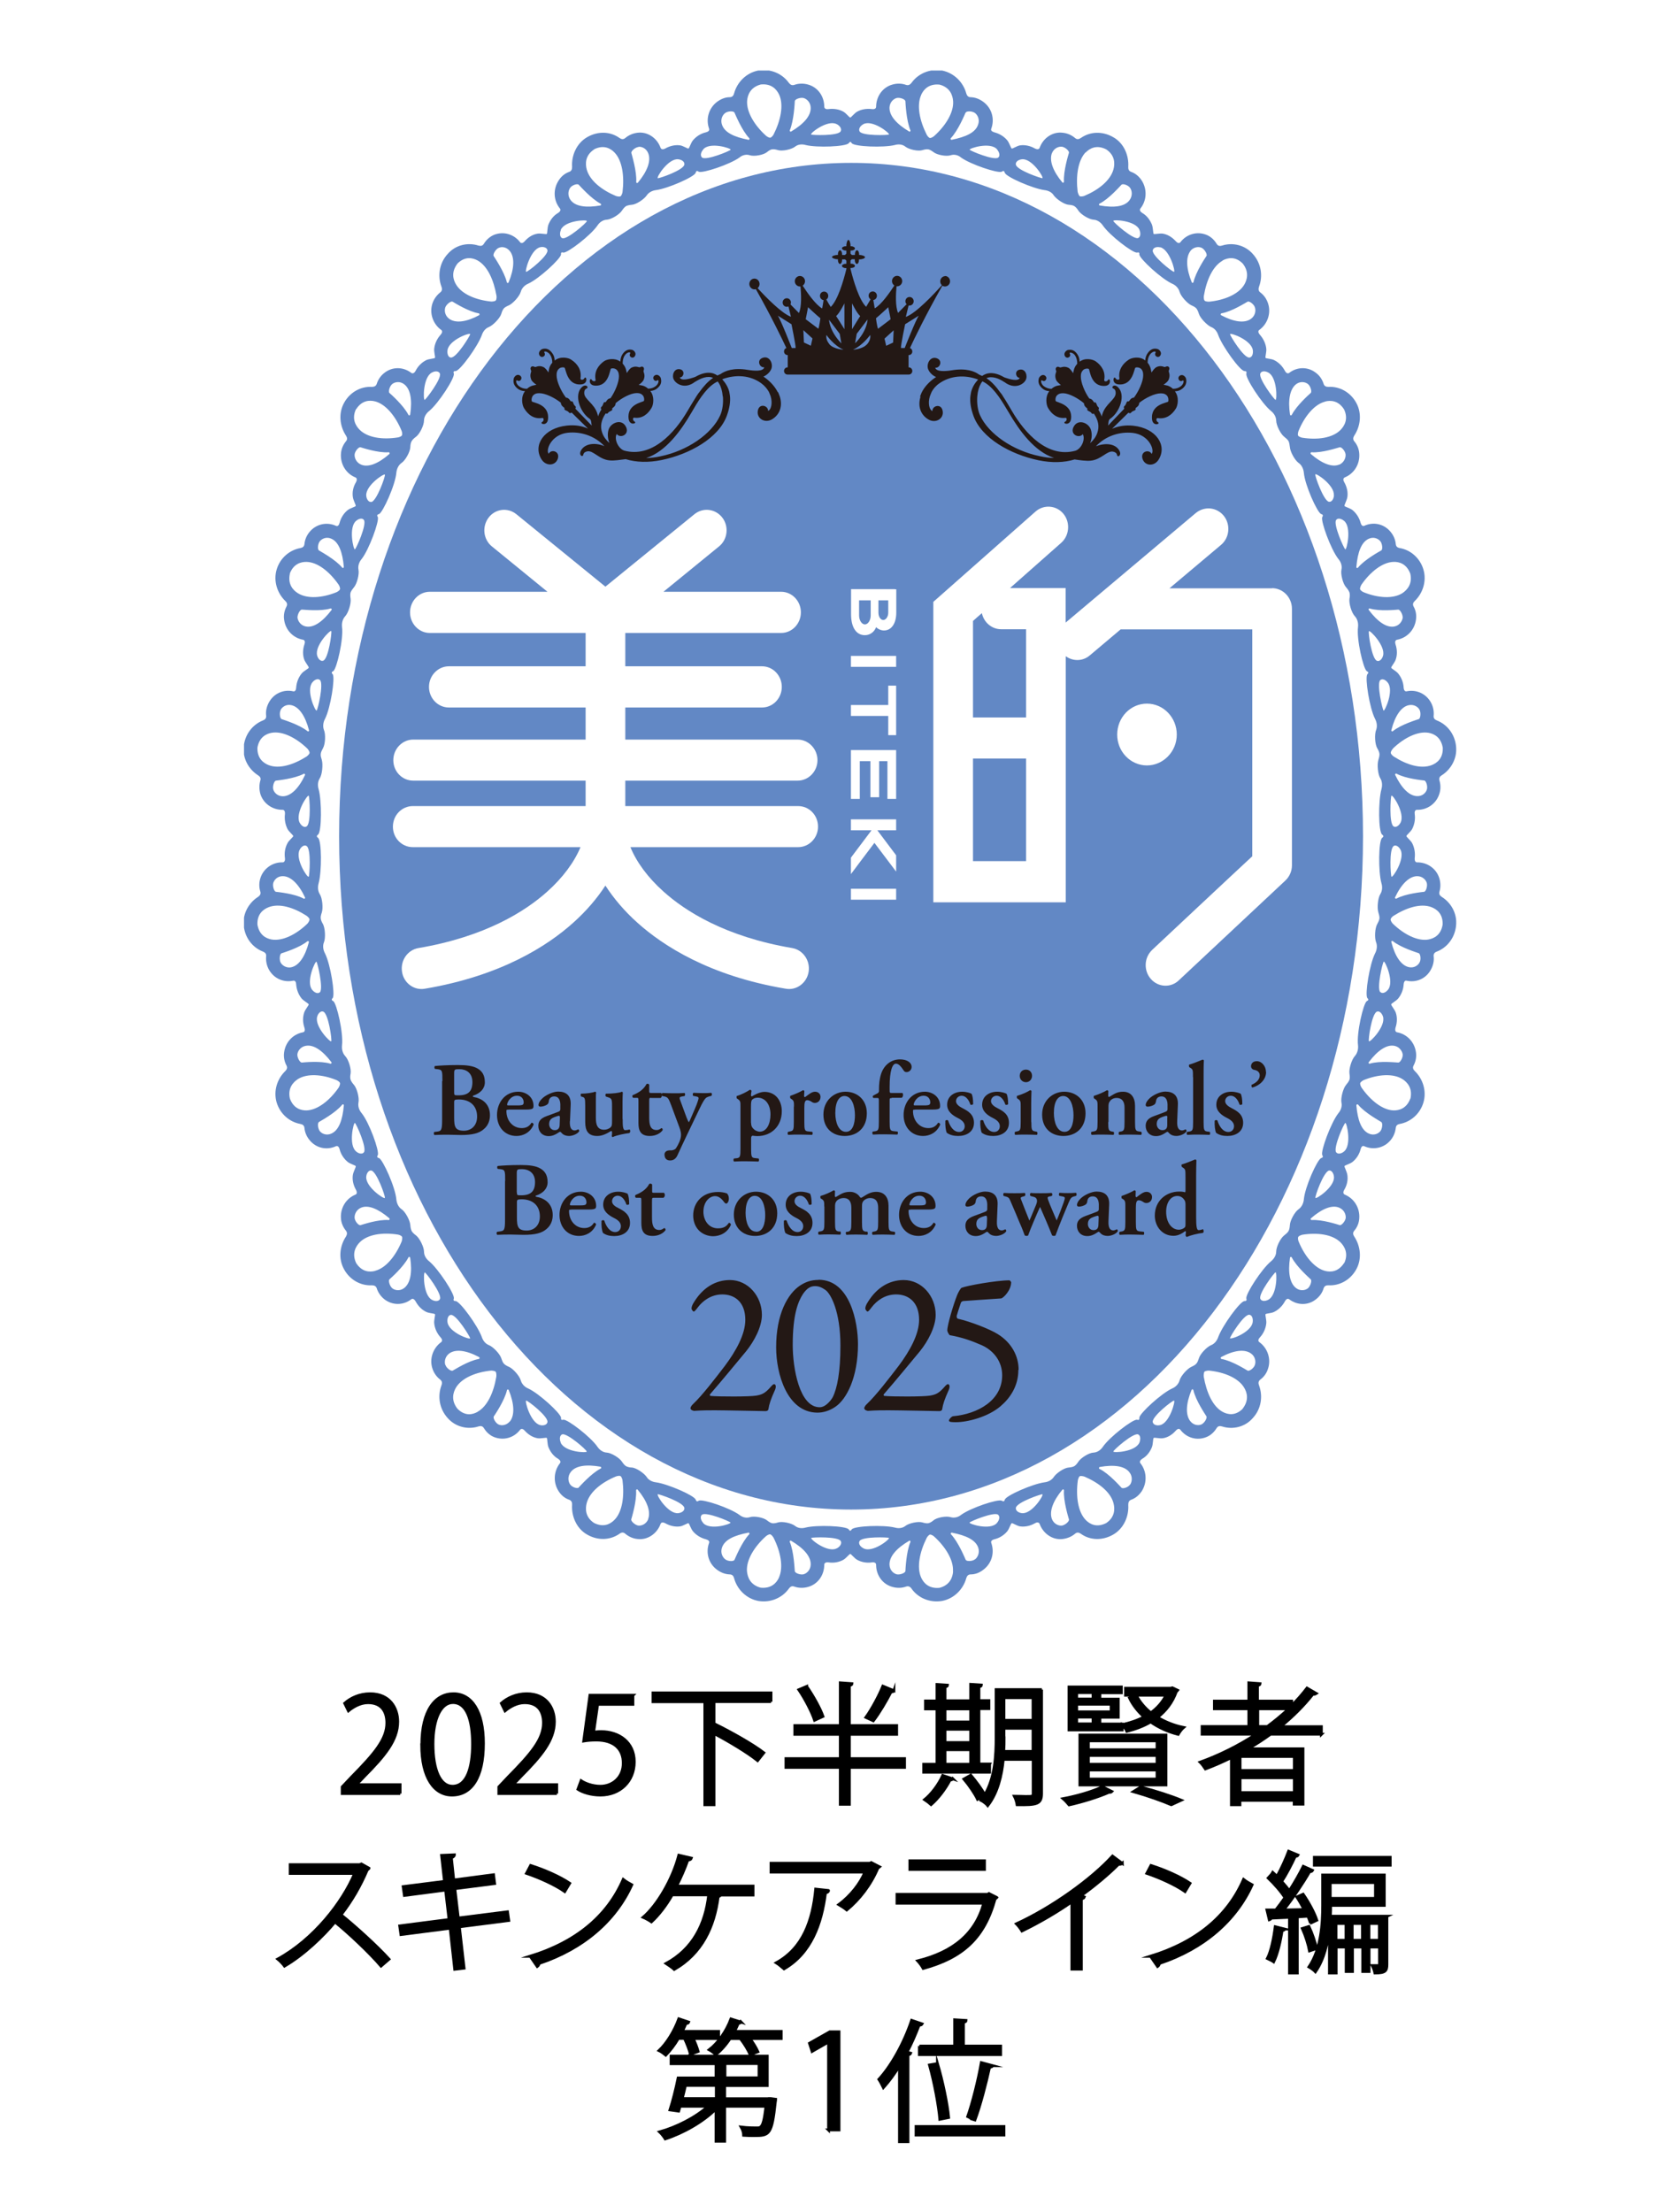 <?xml version="1.0" encoding="UTF-8"?><svg id="_商品" xmlns="http://www.w3.org/2000/svg" width="120" height="160" xmlns:xlink="http://www.w3.org/1999/xlink" viewBox="0 0 120 160"><defs><style>.cls-1{fill:#231815;}.cls-2{stroke:#000;stroke-miterlimit:10;stroke-width:.2px;}.cls-3{fill:#fff;}.cls-4{fill:none;}.cls-5{clip-path:url(#clippath-1);}.cls-6{fill:#6288c5;}.cls-7{clip-path:url(#clippath-2);}.cls-8{clip-path:url(#clippath);}</style><clipPath id="clippath"><rect class="cls-4" x="17.65" y="5.1" width="87.68" height="110.75"/></clipPath><clipPath id="clippath-1"><rect class="cls-4" x="17.65" y="5.1" width="87.68" height="110.75"/></clipPath><clipPath id="clippath-2"><rect class="cls-4" x="17.65" y="5.1" width="87.68" height="110.75"/></clipPath></defs><g id="_背景"><rect class="cls-3" x="-220" y="-200" width="560" height="560"/></g><g id="_美容賢者が選ぶ"><path class="cls-2" d="M28.95,129.72h-4.2v-.48l.69-.73c1.69-1.71,2.54-2.74,2.54-3.9,0-.76-.33-1.46-1.36-1.46-.57,0-1.08.31-1.42.59l-.27-.55c.44-.39,1.08-.69,1.84-.69,1.43,0,2,1.04,2,2.02,0,1.34-.94,2.47-2.41,3.95l-.56.59v.02h3.14v.64Z"/><path class="cls-2" d="M30.51,126.19c0-2.48.97-3.69,2.29-3.69s2.17,1.27,2.17,3.59c0,2.47-.86,3.74-2.28,3.74-1.29,0-2.19-1.27-2.19-3.64ZM34.18,126.14c0-1.77-.43-3-1.42-3-.84,0-1.44,1.13-1.44,3s.52,3.05,1.41,3.05c1.05,0,1.45-1.36,1.45-3.05Z"/><path class="cls-2" d="M40.28,129.72h-4.2v-.48l.69-.73c1.69-1.71,2.54-2.74,2.54-3.9,0-.76-.33-1.46-1.36-1.46-.57,0-1.08.31-1.42.59l-.27-.55c.44-.39,1.08-.69,1.84-.69,1.43,0,2,1.04,2,2.02,0,1.34-.94,2.47-2.41,3.95l-.56.59v.02h3.14v.64Z"/><path class="cls-2" d="M45.78,122.62v.65h-2.55l-.29,2.01c.15-.02.3-.04.55-.04,1.26,0,2.39.75,2.39,2.18s-1.04,2.41-2.45,2.41c-.71,0-1.31-.21-1.63-.42l.23-.62c.27.18.79.4,1.4.4.89,0,1.66-.65,1.65-1.68,0-.98-.63-1.66-1.95-1.66-.38,0-.67.03-.91.07l.45-3.31h3.12Z"/><path class="cls-2" d="M55.77,123.07h-4.02l-.1.03v1.65l.05-.06c1.2.59,2.76,1.47,3.55,2.08l-.45.57c-.68-.55-2.01-1.36-3.15-1.96v5.15h-.67v-7.45h-3.75v-.64h8.54v.64Z"/><path class="cls-2" d="M65.43,127.19v.64h-3.99v2.67h-.66v-2.67h-3.93v-.64h3.93v-1.75h-3.29v-.64h3.29v-3.09l.85.06c0,.07-.07.11-.19.13v2.9h3.42v.64h-3.42v1.75h3.99ZM58.35,121.97c.47.68.98,1.59,1.18,2.17l-.61.28c-.19-.58-.67-1.52-1.14-2.21l.57-.24ZM64.66,122.28c-.02.06-.1.09-.21.09-.32.63-.85,1.53-1.28,2.09,0,0-.54-.25-.54-.25.43-.6.95-1.56,1.23-2.26l.8.33Z"/><path class="cls-2" d="M71.58,127.6v.58h-4.77v-.58h.96v-4h-.83v-.58h.83v-1.19l.77.05c0,.07-.06.1-.18.12v1.01h1.85v-1.19l.78.05c0,.07-.06.11-.18.12v1.01h.72v.58h-.72v4h.78ZM68.92,128.65c-.03.06-.09.09-.2.09-.33.64-.86,1.34-1.37,1.78-.11-.1-.33-.27-.47-.36.49-.4,1.01-1.08,1.31-1.75l.74.25ZM70.21,123.6h-1.85v.94h1.85v-.94ZM68.36,125.07v.96h1.85v-.96h-1.85ZM68.36,126.55v1.05h1.85v-1.05h-1.85ZM75.34,122.2v7.52c0,.77-.35.83-1.77.81-.02-.16-.11-.45-.2-.62.3,0,.6.02.82.02.48,0,.54,0,.54-.21v-2.47h-2.16c-.11,1.18-.41,2.42-1.12,3.34-.09-.12-.35-.31-.49-.38.09-.11.18-.24.27-.37-.02,0-.43.25-.52.3-.18-.39-.61-1.02-.99-1.47l.5-.28c.38.45.81,1.03,1.01,1.42.74-1.24.82-2.85.82-4.12v-3.49h3.31ZM72.63,125.69c0,.3,0,.64-.03.98h2.12v-1.67h-2.1v.69ZM74.72,122.79h-2.1v1.63h2.1v-1.63Z"/><path class="cls-2" d="M80.42,129.57c-.05.06-.09.06-.21.06-.76.34-1.93.7-2.88.91-.09-.11-.29-.33-.43-.45.95-.18,2.13-.51,2.84-.86l.68.34ZM84.8,122.07l.38.18s-.05.07-.09.09c-.29.81-.76,1.4-1.36,1.87.55.33,1.19.59,1.88.73-.13.11-.3.34-.39.5-.74-.19-1.41-.49-1.99-.9-.5.3-1.09.52-1.72.68-.06-.14-.22-.37-.34-.47v.37h-3.85v-3.11h3.79v.42h-1.55v.46h1.33v1.31h-1.33v.49h1.6v.05c.58-.13,1.12-.31,1.59-.56-.44-.4-.8-.85-1.05-1.37l.51-.16c.24.46.6.88,1.03,1.23.46-.33.84-.75,1.1-1.27h-2.93v-.51h3.26l.1-.02ZM79.06,122.42h-1.18v.46h1.18v-.46ZM80.37,123.81v-.55h-2.49v.55h2.49ZM77.88,124.19v.49h1.18v-.49h-1.18ZM84.34,125.49v3.61h-6.23v-3.61h6.23ZM83.69,126.55v-.64h-4.96v.64h4.96ZM83.69,127.6v-.63h-4.96v.63h4.96ZM83.69,128.67v-.65h-4.96v.65h4.96ZM84.72,130.53c-.62-.27-1.66-.64-2.74-.95l.53-.33c1.07.28,2.23.66,2.93.95l-.72.33Z"/><path class="cls-2" d="M95.59,125.43h-3.69c-.52.38-1.06.73-1.62,1.05h3.97v4.01h-.64v-.28h-3.92v.32h-.62v-3.41c-.61.3-1.24.58-1.88.82-.09-.13-.25-.37-.38-.49,1.4-.51,2.78-1.19,4.04-2.02h-3.9v-.56h3.38v-1.28h-2.49v-.56h2.49v-1.32l.82.06c0,.07-.07.11-.19.13v1.13h2.47v.32c.41-.4.78-.83,1.11-1.26l.67.39s-.09.06-.16.06c-.03,0-.06,0-.09,0-.67.85-1.46,1.63-2.33,2.34h2.95v.56ZM93.62,128.05v-1.01h-3.92v1.01h3.92ZM89.7,129.65h3.92v-1.07h-3.92v1.07ZM90.98,124.87h.69c.54-.4,1.06-.83,1.54-1.28h-2.23v1.28Z"/><path class="cls-2" d="M26.69,135.13s-.07.09-.12.1c-.51,1.2-1.12,2.25-1.9,3.26,1.03.83,2.59,2.24,3.47,3.21l-.58.5c-.83-.97-2.36-2.41-3.33-3.19-.83,1.01-2.28,2.4-3.65,3.19-.1-.14-.33-.38-.49-.51,2.63-1.44,4.7-4.13,5.56-6.19h-4.66v-.64h5.03l.12-.05.55.31Z"/><path class="cls-2" d="M33.23,139.37l.34,2.98-.68.08-.33-2.97-3.56.46-.09-.63,3.57-.46-.25-2.13-2.98.39-.09-.64,2.99-.38-.21-1.88.93-.04c0,.09-.09.17-.22.21l.17,1.61,2.88-.38.08.64-2.88.37.25,2.12,3.56-.45.09.63-3.58.46Z"/><path class="cls-2" d="M38.38,134.92c.99.31,2.12.81,2.83,1.29l-.36.6c-.68-.48-1.8-.99-2.77-1.32l.3-.57ZM38.34,141.49c3.37-1.04,5.6-2.93,6.74-5.56.2.16.42.28.62.39-1.18,2.6-3.5,4.62-6.71,5.69,0,.09-.07.18-.13.22l-.51-.74Z"/><path class="cls-2" d="M54.47,136.41v.65h-2.35c-.03.06-.09.1-.17.11-.28,2.2-1.18,4.12-3.18,5.27-.15-.14-.41-.31-.59-.43,1.94-1.05,2.84-2.84,3.08-4.96h-2.64c-.44.78-.99,1.48-1.5,1.95-.14-.1-.41-.25-.6-.33,1.02-.88,2.12-2.73,2.58-4.49l.91.21c-.02.07-.1.14-.26.14-.2.59-.52,1.31-.81,1.88h5.51Z"/><path class="cls-2" d="M63.62,135.02s-.08.07-.12.09c-.51,1.21-1.33,2.27-2.25,3.03-.14-.12-.41-.29-.58-.39.87-.64,1.57-1.55,1.89-2.35h-6.79v-.64h7.15l.1-.05.6.31ZM59.93,136.74c0,.08-.09.14-.22.16-.28,2.24-1.04,4.37-3,5.5-.13-.11-.38-.33-.56-.44,1.93-1.06,2.63-3.04,2.85-5.33l.92.1Z"/><path class="cls-2" d="M72.1,137.24s-.07.08-.12.09c-.78,2.86-2.36,4.26-5.2,5.04-.09-.17-.27-.41-.4-.55,2.58-.64,4.18-1.97,4.78-4.17h-6.28v-.64h6.56l.09-.06.56.28ZM71.21,135.21h-5.4v-.63h5.4v.63Z"/><path class="cls-2" d="M81.18,134.76s-.09.08-.18.08c-.03,0-.06,0-.1,0-.73.74-1.78,1.6-2.7,2.27.08.03.19.09.23.1-.02.06-.1.11-.21.12v5.09h-.69v-4.87c-1.01.71-2.31,1.48-3.61,2.11-.09-.15-.27-.39-.4-.52,2.59-1.19,5.42-3.22,6.95-4.9l.71.53Z"/><path class="cls-2" d="M83.25,134.92c.99.31,2.12.81,2.83,1.29l-.36.6c-.68-.48-1.8-.99-2.77-1.32l.3-.57ZM83.21,141.49c3.37-1.04,5.6-2.93,6.74-5.56.2.16.42.28.62.39-1.18,2.6-3.5,4.62-6.71,5.69,0,.09-.07.18-.13.22l-.51-.74Z"/><path class="cls-2" d="M94.79,139.09c-.05-.14-.1-.31-.19-.5l-.76.05v4.06h-.57v-4.03c-.5.02-.96.04-1.32.06-.02.07-.08.1-.14.12l-.17-.71h.64c.21-.27.44-.57.66-.89-.28-.45-.78-1.01-1.21-1.42.2-.21.27-.3.33-.41.1.09.21.19.31.29.31-.55.64-1.29.84-1.82l.68.28c-.03.06-.09.09-.2.09-.24.53-.64,1.3-.98,1.82.21.24.4.46.55.67.39-.61.75-1.24,1.01-1.77l.67.3c-.03.06-.1.09-.21.09-.47.82-1.22,1.94-1.88,2.77l1.48-.03c-.16-.31-.35-.64-.53-.91l.46-.2c.41.59.83,1.37.99,1.88l-.49.23ZM92.92,139.52c-.02.09-.09.1-.18.09-.12.8-.33,1.72-.61,2.28-.11-.08-.32-.17-.46-.24.27-.53.46-1.44.57-2.3l.68.17ZM94.68,139.33c.24.51.46,1.17.55,1.6l-.51.17c-.08-.44-.29-1.11-.52-1.62l.48-.15ZM100.32,138.6v3.48c0,.47-.11.62-.87.62-.03-.15-.11-.39-.19-.54.21,0,.37,0,.44,0,.06,0,.08-.02.08-.1v-1.24h-.75v1.77h-.46v-1.77h-.74v1.77h-.46v-1.77h-.72v1.88h-.49v-3.3h0c-.11,1.11-.38,2.3-1.01,3.21-.09-.1-.34-.28-.47-.35.89-1.32.99-3.13.99-4.45v-2.2h4.46v2.2h-3.88c0,.25,0,.5-.02.78h4.11ZM95.07,134.33h5.49v.57h-5.49v-.57ZM99.49,136.16h-3.27v1.14h3.27v-1.14ZM96.64,140.33h.72v-1.21h-.72v1.21ZM97.81,140.33h.74v-1.21h-.74v1.21ZM99.02,140.33h.75v-1.21h-.75v1.21Z"/><path class="cls-2" d="M49.94,148.58c-.07-.3-.25-.77-.43-1.15h-.44c-.27.46-.6.89-.91,1.21-.12-.1-.34-.26-.49-.33.56-.53,1.11-1.42,1.43-2.3l.72.24c-.02.07-.1.1-.2.09-.08.19-.17.39-.27.58h2.63v.52h-1.84c.16.32.29.68.36.93l-.57.22ZM55.6,151.78h.14s.37.05.37.05c0,.07-.02.13-.03.2-.25,2.39-.44,2.43-1.54,2.43-.22,0-.47,0-.75-.02,0-.19-.08-.43-.18-.6.47.06.93.06,1.09.06.17,0,.27,0,.34-.09.15-.13.26-.53.36-1.47h-2.98v2.53h-.63v-2.34c-.95.95-2.39,1.75-3.67,2.17-.09-.15-.28-.39-.41-.51,1.22-.34,2.61-1.04,3.5-1.85h-2.02l-.1.35-.63-.09c.2-.61.44-1.56.59-2.31h2.74v-1.03h-3.25v-.55h6.96v2.13h-3.08v.95h3.17ZM51.81,150.83h-2.23c-.07.31-.15.64-.23.95h2.46v-.95ZM53.6,146.24c-.02.07-.09.09-.19.09-.09.2-.18.4-.28.59h3.38v.52h-2.27c.25.32.46.68.58.95l-.56.23c-.12-.32-.41-.8-.71-1.18h-.74c-.3.46-.66.86-1.03,1.16-.11-.1-.33-.27-.48-.35.64-.49,1.24-1.34,1.57-2.23l.74.23ZM52.44,149.25v1.03h2.46v-1.03h-2.46Z"/><path class="cls-2" d="M59.93,154.06v-6.36h-.02l-1.17.67-.19-.59,1.47-.83h.67v7.1h-.77Z"/><path class="cls-2" d="M65.06,149.41c-.36.6-.76,1.13-1.16,1.58-.07-.15-.23-.45-.33-.6.91-.99,1.82-2.63,2.37-4.27l.76.26c-.04.07-.1.09-.22.09-.25.66-.54,1.33-.87,1.96l.26.07c-.02.06-.07.1-.19.11v6.29h-.62v-5.49ZM66.26,153.8h6.36v.62h-6.36v-.62ZM66.5,147.98h2.55v-1.9l.83.05c0,.08-.06.11-.19.13v1.72h2.69v.62h-5.88v-.62ZM67.81,149.24c.38,1.29.72,2.94.81,3.91l-.64.13c-.08-.96-.39-2.65-.75-3.93l.58-.1ZM71.8,149.4c-.02.07-.1.11-.22.11-.25,1.15-.68,2.81-1.06,3.82,0,0-.55-.17-.55-.18.37-1.02.8-2.75,1.01-3.97l.82.22Z"/></g><g class="cls-8"><path class="cls-6" d="M24.53,60.48c0,26.9,16.58,48.7,37.03,48.7s37.03-21.8,37.03-48.7S82.02,11.78,61.57,11.78,24.53,33.58,24.53,60.48"/><path class="cls-3" d="M62.56,45.16c-.23,0-.42-.3-.42-.65v-1.09h.84v1.09c0,.35-.19.65-.42.65M64.25,44.31c0,.29-.17.53-.36.53-.2,0-.35-.24-.35-.53v-.89h.71v.89ZM64.73,42.61h-3.17v1.82c0,.94.37,1.51,1,1.51.37,0,.69-.24.81-.58.16.16.39.24.57.24.54,0,.89-.51.89-1.29v-1.69h-.1Z"/></g><polygon class="cls-3" points="64.72 47.44 61.55 47.44 61.55 48.23 64.82 48.23 64.82 47.44 64.72 47.44"/><g class="cls-5"><path class="cls-3" d="M61.55,59.26v.79h1.49l-1.49,1.98v1.19s1.55-2.07,1.7-2.26c.14.19,1.57,2.08,1.57,2.08v-1.18l-1.36-1.81h1.36v-.79h-3.27Z"/></g><polygon class="cls-3" points="64.72 64.28 61.55 64.28 61.55 65.07 64.82 65.07 64.82 64.28 64.72 64.28"/><polygon class="cls-3" points="64.25 49.59 64.25 50.99 61.55 50.99 61.55 51.78 64.25 51.78 64.25 53.17 64.82 53.17 64.82 49.59 64.72 49.59 64.25 49.59"/><polygon class="cls-3" points="61.55 54.25 61.55 57.78 62.19 57.78 62.19 55.05 62.96 55.05 62.96 57.66 63.59 57.66 63.59 55.05 64.19 55.05 64.19 57.78 64.82 57.78 64.82 54.25 64.72 54.25 61.55 54.25"/><g class="cls-7"><path class="cls-3" d="M59.17,59.79c0-.83-.64-1.49-1.44-1.49h-12.5v-1.84h12.46c.8,0,1.44-.67,1.44-1.48s-.64-1.49-1.44-1.49h-12.46v-2.32h9.89c.79,0,1.43-.67,1.43-1.49s-.64-1.49-1.43-1.49h-9.89v-2.41h11.27c.79,0,1.43-.67,1.43-1.49s-.64-1.49-1.43-1.49h-8.51l4.02-3.28c.62-.5.73-1.44.24-2.08-.49-.64-1.39-.76-2.02-.25l-6.44,5.24-6.44-5.24c-.63-.51-1.53-.39-2.01.25-.49.65-.38,1.58.24,2.08l4.02,3.28h-8.51c-.79,0-1.43.67-1.43,1.49s.64,1.49,1.43,1.49h11.27v2.41h-9.89c-.79,0-1.44.67-1.44,1.49s.64,1.49,1.44,1.49h9.89v2.32h-12.47c-.79,0-1.44.67-1.44,1.49s.64,1.48,1.44,1.48h12.47v1.84h-12.5c-.79,0-1.44.66-1.44,1.49s.65,1.48,1.44,1.48h12.13c-.45,1.08-1.27,2.2-2.4,3.21-1.58,1.42-4.48,3.27-9.33,4.09-.78.14-1.31.9-1.18,1.72.12.8.86,1.36,1.65,1.22,5.51-.93,8.87-3.1,10.73-4.77.94-.84,1.72-1.75,2.33-2.69.61.94,1.38,1.85,2.32,2.69,1.86,1.67,5.23,3.85,10.73,4.77.78.14,1.52-.42,1.65-1.22.13-.81-.4-1.58-1.18-1.72-4.85-.82-7.74-2.67-9.32-4.09-1.13-1.01-1.95-2.13-2.39-3.21h12.13c.8,0,1.44-.67,1.44-1.48"/><path class="cls-3" d="M70.38,54.86h3.84v7.42h-3.84v-7.42ZM71.02,44.34c.14.67.71,1.17,1.4,1.17h1.8v6.38h-3.84v-6.98c.09-.08.46-.41.65-.57M92.01,42.55h-7.42l3.73-3.14c.61-.51.71-1.45.21-2.09-.51-.64-1.4-.73-2.03-.22l-9.42,7.93v-2.5h-4.02c1.84-1.63,3.7-3.27,3.7-3.27.33-.29.5-.71.5-1.13,0-.35-.11-.69-.34-.97-.51-.62-1.42-.69-2.02-.16l-7.39,6.53v21.73h9.58v-17.8c.51.38,1.23.38,1.74-.06l2.23-1.88h9.52v16.41c-.84.77-7.24,6.77-7.24,6.77-.31.3-.47.69-.47,1.1,0,.36.12.71.37,1,.53.61,1.44.66,2.02.11l7.71-7.22c.3-.28.48-.68.48-1.1v-18.56c0-.82-.65-1.49-1.44-1.49"/><path class="cls-3" d="M85.12,53.13c0-1.24-.97-2.24-2.16-2.24s-2.15,1-2.15,2.24.97,2.23,2.15,2.23,2.16-1,2.16-2.23"/><path class="cls-6" d="M104.29,64.87c-.14-.09-.22-.2-.17-.38.09-.31.09-.64-.01-.97-.22-.71-.88-1.16-1.61-1.15-.15,0-.18-.17-.17-.3.05-.41-.03-.78-.18-1.08-.11-.21-.42-.45-.42-.52s.31-.31.42-.52c.15-.3.24-.68.18-1.08-.02-.13.01-.31.17-.3.72.02,1.39-.44,1.61-1.15.11-.33.1-.66.01-.97-.05-.18.03-.3.17-.38.66-.42,1.13-1.22,1.03-2.1-.09-.87-.64-1.57-1.38-1.86-.15-.06-.26-.15-.24-.34.03-.33-.03-.65-.19-.95-.35-.65-1.06-.97-1.77-.82-.14.03-.2-.13-.21-.26-.02-.41-.18-.76-.39-1.02-.15-.19-.5-.36-.51-.43-.01-.07.26-.37.33-.6.11-.32.11-.71-.02-1.09-.04-.13-.04-.3.11-.33.71-.13,1.27-.7,1.37-1.45.05-.34-.01-.67-.17-.95-.09-.17-.03-.3.09-.41.57-.55.87-1.43.62-2.27-.25-.84-.94-1.42-1.71-1.55-.16-.03-.27-.1-.29-.29-.03-.32-.16-.63-.38-.89-.47-.57-1.23-.74-1.9-.43-.14.06-.23-.09-.26-.21-.11-.4-.33-.71-.58-.92-.18-.15-.56-.24-.59-.31-.02-.07.18-.42.21-.65.05-.34-.03-.72-.23-1.07-.07-.11-.1-.28.04-.34.68-.28,1.1-.96,1.05-1.71-.02-.35-.15-.65-.36-.9-.12-.14-.08-.29,0-.42.44-.66.57-1.59.14-2.37-.43-.78-1.22-1.19-2-1.15-.16,0-.3-.03-.36-.22-.1-.31-.28-.59-.55-.79-.58-.46-1.36-.45-1.94,0-.12.09-.25-.03-.31-.15-.19-.36-.47-.62-.77-.77-.2-.11-.6-.11-.63-.17-.04-.05.09-.45.05-.69-.04-.33-.2-.69-.46-.98-.09-.1-.17-.26-.04-.35.59-.42.87-1.21.63-1.92-.11-.33-.3-.6-.56-.79-.15-.11-.14-.27-.09-.42.29-.77.16-1.68-.44-2.35-.58-.67-1.48-.86-2.23-.62-.16.05-.3.04-.4-.13-.17-.28-.41-.51-.72-.64-.69-.28-1.45-.06-1.9.53-.1.12-.24.03-.33-.07-.27-.3-.59-.49-.93-.55-.23-.04-.62.06-.67.02-.05-.05-.04-.45-.13-.68-.13-.31-.35-.64-.7-.84-.11-.07-.23-.2-.13-.32.46-.58.5-1.39.09-2.03-.19-.29-.45-.51-.76-.62-.18-.06-.22-.21-.21-.37.05-.8-.3-1.7-1.09-2.14-.78-.45-1.67-.41-2.34.06-.13.09-.28.13-.42,0-.25-.21-.56-.35-.9-.38-.73-.09-1.41.39-1.66,1.09-.05.14-.22.11-.34.05-.35-.2-.72-.27-1.05-.23-.23.02-.56.26-.63.23-.06-.02-.17-.41-.33-.6-.22-.26-.54-.47-.93-.57-.12-.04-.28-.11-.22-.26.26-.71.04-1.49-.57-1.94-.28-.21-.59-.33-.92-.34-.19,0-.27-.12-.32-.28-.21-.78-.86-1.47-1.75-1.65-.89-.15-1.73.23-2.2.88-.1.13-.22.22-.4.16-.31-.11-.64-.12-.97-.03-.72.19-1.19.85-1.2,1.61,0,.16-.17.19-.3.17-.4-.05-.77.02-1.06.18-.21.11-.44.43-.51.43-.07,0-.3-.32-.51-.43-.29-.16-.66-.23-1.06-.18-.13.02-.3,0-.31-.17,0-.76-.47-1.42-1.19-1.61-.33-.09-.67-.08-.98.03-.18.06-.3-.03-.4-.16-.47-.65-1.31-1.03-2.2-.88-.89.17-1.54.87-1.75,1.65-.04.16-.13.28-.32.28-.32,0-.64.13-.92.34-.6.46-.82,1.24-.57,1.94.05.15-.1.23-.23.26-.39.09-.71.31-.93.57-.16.18-.26.57-.33.6-.06.03-.4-.21-.63-.23-.33-.04-.7.03-1.05.23-.11.06-.28.1-.34-.05-.25-.7-.93-1.18-1.66-1.09-.34.04-.64.17-.89.38-.15.13-.29.09-.42,0-.67-.48-1.56-.51-2.34-.06-.78.45-1.14,1.34-1.09,2.14,0,.16-.03.31-.21.37-.31.11-.57.32-.76.62-.42.64-.38,1.45.09,2.03.1.12-.02.25-.13.32-.35.2-.57.52-.7.84-.09.23-.07.63-.12.68-.06.04-.44-.06-.67-.02-.33.05-.66.24-.93.55-.09.1-.23.19-.33.07-.45-.59-1.21-.81-1.9-.53-.31.14-.55.36-.72.64-.1.17-.24.17-.4.13-.75-.24-1.65-.06-2.23.62-.6.66-.73,1.58-.44,2.35.06.15.06.31-.09.42-.25.2-.45.47-.56.79-.24.71.04,1.5.63,1.92.13.09.05.25-.04.35-.27.3-.42.65-.46.98-.04.24.09.63.05.69-.04.06-.43.07-.64.17-.29.15-.58.41-.76.77-.06.12-.19.24-.31.15-.59-.45-1.37-.46-1.95,0-.27.21-.45.48-.55.79-.06.18-.2.22-.36.22-.78-.04-1.57.37-2,1.15-.43.77-.31,1.7.13,2.37.09.14.13.28,0,.42-.2.25-.34.55-.36.9-.05.75.37,1.44,1.05,1.71.14.06.1.23.04.34-.21.35-.28.73-.23,1.07.03.24.23.59.21.65-.03.07-.41.16-.59.31-.26.21-.48.53-.58.92-.03.13-.12.28-.26.21-.67-.3-1.43-.13-1.9.43-.22.26-.35.57-.38.89-.02.19-.14.26-.3.29-.77.14-1.46.71-1.71,1.55-.25.84.05,1.72.62,2.27.12.11.18.24.09.41-.15.29-.22.61-.17.95.1.75.65,1.32,1.37,1.45.15.03.15.2.1.33-.13.38-.13.77-.02,1.09.08.23.35.53.33.6-.01.07-.37.24-.52.43-.21.26-.36.61-.39,1.02,0,.13-.07.3-.21.26-.71-.16-1.42.16-1.77.82-.16.3-.23.62-.19.95.02.19-.09.28-.24.34-.73.29-1.29.99-1.38,1.86-.1.88.36,1.67,1.03,2.1.14.09.23.2.17.38-.09.31-.09.64,0,.97.22.71.89,1.16,1.61,1.15.15,0,.18.17.17.3-.05.4.03.77.18,1.08.11.21.42.45.42.52s-.32.31-.42.52c-.16.3-.24.67-.18,1.08.02.13-.02.3-.17.3-.72-.02-1.39.44-1.61,1.15-.1.32-.1.65,0,.97.05.18-.04.29-.17.38-.66.42-1.13,1.22-1.03,2.09.09.88.64,1.57,1.38,1.86.15.06.26.15.24.34-.03.32.03.65.19.95.35.65,1.06.97,1.77.82.15-.03.21.13.21.26.03.4.18.76.39,1.02.15.18.5.36.52.43.01.07-.26.37-.33.6-.11.33-.11.71.02,1.09.04.12.05.3-.1.33-.72.13-1.27.7-1.37,1.45-.05.34.02.67.17.95.09.17.02.3-.09.41-.57.55-.87,1.42-.62,2.27.26.85.95,1.41,1.71,1.55.16.03.28.1.3.29.03.32.16.63.38.89.47.57,1.23.74,1.9.43.14-.06.23.09.26.21.1.4.33.71.58.92.18.15.56.25.59.31.03.06-.18.42-.21.65-.05.34.03.72.23,1.07.06.11.1.29-.04.34-.68.28-1.1.96-1.05,1.71.02.35.16.65.36.9.12.15.08.29,0,.43-.44.66-.57,1.59-.13,2.37.42.77,1.22,1.19,2,1.15.16,0,.3.04.36.22.1.31.29.58.55.79.58.45,1.36.45,1.95,0,.12-.09.24.03.31.15.19.36.47.62.76.76.21.11.6.11.64.17.04.06-.09.45-.05.69.04.34.19.69.46.99.09.09.16.25.04.34-.59.43-.87,1.21-.63,1.92.11.33.31.6.56.79.15.12.15.27.09.42-.29.77-.16,1.68.44,2.35.58.67,1.48.86,2.23.62.16-.05.3-.04.4.12.17.28.41.51.72.64.69.28,1.45.07,1.9-.52.1-.12.25-.04.33.06.27.3.59.49.93.55.23.04.61-.06.67-.02.05.04.03.45.12.67.13.32.35.64.7.84.11.07.23.2.13.32-.46.59-.5,1.4-.09,2.03.19.29.44.5.76.61.18.07.22.21.21.38-.05.8.31,1.7,1.09,2.14.78.45,1.67.41,2.34-.06.13-.1.28-.13.42,0,.25.21.55.35.89.38.73.09,1.41-.4,1.66-1.09.05-.15.23-.11.34-.05.35.2.72.27,1.05.23.23-.02.57-.26.63-.23.06.02.17.41.33.59.22.26.54.47.93.57.13.04.28.11.23.26-.26.71-.04,1.49.57,1.94.28.21.6.33.92.34.19,0,.28.12.32.28.21.78.86,1.47,1.75,1.64.89.15,1.73-.23,2.2-.88.1-.14.22-.23.4-.16.31.11.65.12.98.03.72-.19,1.19-.85,1.19-1.61,0-.16.18-.19.31-.17.39.06.77-.02,1.06-.18.21-.11.44-.43.51-.43s.3.32.51.43c.29.16.67.24,1.06.18.13-.02.3.01.3.17,0,.76.47,1.42,1.2,1.61.33.09.67.08.97-.03.18-.06.31.02.4.16.46.65,1.3,1.03,2.2.88.89-.17,1.54-.87,1.75-1.64.05-.16.13-.28.32-.28.33,0,.64-.12.92-.34.61-.46.82-1.23.57-1.94-.05-.15.1-.23.22-.26.39-.09.71-.31.93-.57.15-.18.26-.57.33-.59.07-.03.4.21.63.23.33.04.7-.03,1.05-.23.11-.07.28-.1.34.05.25.69.93,1.18,1.66,1.09.34-.04.65-.17.9-.38.14-.13.29-.09.42,0,.66.48,1.56.51,2.34.06.78-.45,1.14-1.34,1.09-2.14,0-.17.03-.31.21-.38.31-.11.56-.32.76-.61.41-.64.37-1.45-.09-2.03-.1-.12.02-.25.13-.32.35-.2.57-.52.7-.84.09-.22.07-.63.13-.67.05-.05.43.06.67.02.33-.05.66-.24.93-.55.09-.1.23-.19.33-.06.45.59,1.21.81,1.9.52.31-.13.55-.36.72-.64.1-.16.24-.17.4-.12.75.24,1.65.06,2.23-.62.6-.66.73-1.57.44-2.35-.06-.15-.06-.3.09-.42.26-.19.46-.46.56-.79.24-.71-.04-1.5-.63-1.92-.13-.09-.05-.25.04-.34.27-.29.42-.65.46-.99.04-.23-.09-.63-.05-.69.04-.06.43-.06.63-.17.3-.15.58-.41.77-.76.06-.12.18-.24.31-.15.59.45,1.37.46,1.94,0,.27-.21.46-.48.55-.79.06-.18.2-.23.36-.22.78.04,1.57-.37,2-1.15.43-.77.3-1.71-.14-2.37-.09-.14-.13-.28,0-.43.21-.25.34-.55.36-.9.05-.75-.37-1.43-1.05-1.71-.14-.06-.11-.23-.04-.34.21-.35.28-.73.23-1.07-.03-.24-.23-.59-.21-.65.03-.07.41-.16.59-.31.26-.21.48-.53.58-.92.03-.13.12-.28.26-.21.66.3,1.43.13,1.9-.43.22-.26.34-.57.38-.89.02-.19.13-.26.29-.29.77-.14,1.46-.71,1.71-1.55.25-.84-.05-1.72-.62-2.27-.12-.11-.18-.25-.09-.41.15-.28.22-.61.17-.95-.1-.74-.65-1.32-1.37-1.45-.15-.03-.14-.21-.11-.33.13-.38.13-.77.02-1.09-.08-.23-.35-.53-.33-.6.01-.07.37-.25.51-.43.21-.26.37-.62.39-1.02.01-.13.07-.3.21-.26.71.16,1.43-.16,1.77-.82.16-.3.23-.62.19-.95-.02-.19.09-.29.24-.34.74-.29,1.29-.99,1.38-1.86.1-.88-.36-1.67-1.03-2.09M102.51,63.37c.37,0,.62.25.69.48.07.22-.05.63-.19.65s-1.34.13-2,.49c-.06.03-.13-.03-.1-.09.45-.96,1.03-1.53,1.6-1.53M100.8,61.19c.16-.11.38.03.51.28.33.66-.57,2.03-.66,1.94-.06-.08-.19-1.99.16-2.22M100.65,57.55c.1-.09.99,1.28.66,1.94-.13.25-.35.38-.51.28-.34-.23-.21-2.13-.16-2.22M103.21,57.1c-.07.24-.32.49-.69.48-.57,0-1.14-.57-1.6-1.53-.03-.06.04-.13.1-.09.66.36,1.85.47,2,.49.14.02.26.42.19.65M101.91,51c.36-.07.66.12.77.34.11.2.07.63-.06.67-.14.05-1.28.39-1.87.87-.05.05-.13,0-.11-.07.26-1.03.71-1.7,1.27-1.81M100.75,54.14c.81-.78,1.8-1.27,2.58-1.14.4.07.9.32,1.03,1.08.03.77-.42,1.11-.81,1.26-.76.29-1.78-.01-2.73-.62-.08-.05-.22-.18-.22-.27-.01-.09.1-.25.16-.31M100.86,45.31c-.56.11-1.21-.34-1.85-1.19-.04-.06,0-.13.07-.11.72.22,1.91.09,2.06.08.14,0,.34.37.32.6-.04.25-.24.55-.6.62M99.84,71.76c-.27-.28.16-2.14.25-2.21.09-.07.78,1.46.31,2.03-.17.22-.42.31-.55.17M99.02,75.31c-.07-.1.2-1.98.57-2.14.17-.08.37.1.45.37.19.71-.95,1.87-1.02,1.77M100.08,51.4c-.08-.07-.51-1.92-.25-2.2.13-.14.39-.05.55.17.47.58-.22,2.1-.31,2.03M99.59,47.79c-.37-.16-.64-2.04-.57-2.14.06-.1,1.21,1.06,1.02,1.77-.07.27-.27.45-.45.37M100.79,40.64c.41-.02.95.13,1.22.85.17.75-.23,1.18-.57,1.41-.68.43-1.77.35-2.79-.06-.08-.03-.24-.13-.27-.22-.03-.08.05-.26.1-.34.64-.92,1.51-1.61,2.3-1.64M99.02,38.96c.34-.15.66-.01.82.18.15.18.19.6.07.67-.12.07-1.19.65-1.68,1.24-.05.06-.13.03-.12-.05.09-1.07.37-1.81.91-2.04M97.22,37.67c.57.47.19,2.11.09,2.06-.1-.05-.87-1.78-.67-2.11.1-.17.36-.13.58.05M96.87,33.6c-.52.22-1.26-.08-2.05-.76-.05-.05-.02-.13.05-.13.75.06,1.89-.33,2.03-.36.14-.04.41.28.43.52.02.25-.12.59-.46.74M96.49,35.83c-.02.28-.18.5-.37.46-.38-.08-1.02-1.86-.98-1.98.04-.12,1.4.78,1.34,1.51M95.85,29.04c.4-.1.96-.08,1.37.57.33.7.02,1.21-.27,1.5-.58.57-1.65.72-2.74.55-.09-.01-.27-.08-.31-.15-.05-.08,0-.27.03-.35.43-1.05,1.14-1.91,1.91-2.11M93.76,27.78c.3-.22.65-.16.84-.01.19.14.31.55.21.65-.11.1-1.01.89-1.37,1.58-.04.07-.12.05-.13-.02-.16-1.05-.01-1.85.45-2.2M91.16,27.02c.07-.19.32-.21.57-.08.66.33.65,2.01.53,1.98-.1-.03-1.23-1.53-1.1-1.9M90.77,22.23c.08.24.03.59-.27.82-.46.35-1.25.24-2.17-.25-.06-.03-.05-.12.03-.14.73-.12,1.76-.78,1.88-.84.12-.07.46.18.53.41M90.36,25.86c-.41.02-1.39-1.59-1.39-1.69.03-.13,1.54.42,1.65,1.15.04.28-.06.53-.25.54M88.43,18.84c.37-.2.92-.32,1.46.22.48.61.32,1.17.11,1.53-.42.7-1.44,1.12-2.54,1.23-.09,0-.28-.01-.33-.08-.06-.07-.07-.26-.05-.35.19-1.14.65-2.15,1.36-2.54M86.1,18.15c.24-.29.59-.33.81-.23.21.09.43.46.36.59-.08.12-.77,1.14-.94,1.89-.02.07-.11.08-.13.01-.4-.98-.44-1.81-.09-2.26M83.92,17.88c.69.17,1.12,1.77,1,1.78-.12.01-1.58-1.14-1.54-1.54.02-.2.27-.3.54-.23M82.42,16.63c.11.26.07.53-.11.59-.36.1-1.76-1.12-1.78-1.24-.03-.12,1.6-.04,1.89.64M81.12,13.36c.1-.1.5.03.63.24.14.21.18.57-.05.88-.35.47-1.13.56-2.15.38-.07-.01-.08-.1-.02-.13.68-.34,1.48-1.26,1.59-1.37M78.53,11.03c.29-.3.78-.58,1.48-.23.65.43.64,1.04.53,1.45-.22.8-1.07,1.48-2.09,1.91-.08.04-.27.07-.35.03-.07-.05-.13-.23-.15-.32-.14-1.13.02-2.26.57-2.85M76.09,11.08c.14-.35.46-.49.71-.47.23.02.55.3.52.44-.04.14-.41,1.32-.36,2.09,0,.07-.08.11-.12.05-.67-.8-.96-1.57-.75-2.12M73.92,11.52c.72-.08,1.6,1.31,1.48,1.37-.09.01-1.83-.57-1.92-.98-.04-.2.17-.36.44-.39M72.12,10.81c.18.21.23.48.08.59-.31.22-2-.48-2.06-.57-.06-.1,1.5-.6,1.99-.02M69.85,8.15c.06-.14.48-.12.67.02.2.15.36.48.23.84-.19.58-.88.89-1.91,1.1-.07.01-.11-.07-.06-.12.53-.56,1-1.71,1.06-1.84M66.63,6.86c.17-.38.55-.82,1.33-.74.76.2.95.77.98,1.19.06.82-.54,1.78-1.36,2.52-.06.06-.23.16-.31.15-.09-.01-.2-.16-.24-.24-.51-1.01-.74-2.12-.4-2.87M64.85,7.09c.23-.06.62.08.64.23.01.15.06,1.37.36,2.1.03.07-.04.13-.09.09-.89-.53-1.43-1.12-1.42-1.72.01-.38.27-.63.51-.7M62.45,8.98c.65-.35,1.94.66,1.85.75-.09.05-1.91.11-2.12-.22-.1-.17.03-.4.27-.53M60.53,8.98c.24.13.38.36.27.53-.22.33-2.04.27-2.13.22-.1-.09,1.2-1.1,1.85-.75M57.13,9.42c.3-.73.35-1.95.36-2.1,0-.15.41-.29.64-.23.24.07.5.32.51.7.02.6-.52,1.19-1.41,1.72-.06.04-.12-.02-.1-.09M54.04,7.3c.03-.42.23-.99.99-1.19.78-.08,1.15.36,1.33.74.34.75.11,1.86-.4,2.87-.04.08-.16.23-.25.24-.08.01-.25-.09-.31-.15-.82-.74-1.41-1.7-1.36-2.52M52.46,8.17c.19-.14.61-.16.67-.02.06.13.53,1.28,1.06,1.84.05.05.01.14-.06.12-1.02-.2-1.72-.52-1.91-1.1-.12-.36.03-.69.24-.84M50.86,10.81c.48-.58,2.05-.08,1.99.02-.06.09-1.75.79-2.06.57-.15-.12-.11-.38.08-.59M49.06,11.52c.27.03.48.19.44.39-.08.41-1.82,1-1.92.98-.12-.06.76-1.45,1.48-1.37M46.18,10.62c.24-.03.57.11.71.47.22.55-.08,1.32-.75,2.12-.05.05-.13.02-.12-.05.05-.77-.32-1.95-.35-2.09-.04-.14.28-.42.52-.44M42.97,10.8c.7-.35,1.19-.07,1.48.23.56.58.72,1.71.58,2.85-.01.09-.07.27-.15.32-.08.04-.26,0-.34-.03-1.02-.43-1.88-1.11-2.1-1.91-.11-.41-.12-1.02.53-1.45M41.23,13.6c.13-.21.53-.34.63-.24.1.1.91,1.02,1.58,1.37.06.03.05.12-.01.13-1.02.18-1.8.08-2.15-.38-.23-.3-.19-.67-.05-.88M40.56,16.63c.29-.69,1.91-.76,1.89-.64-.01.12-1.41,1.34-1.77,1.24-.18-.06-.22-.33-.11-.59M39.07,17.88c.26-.06.51.04.53.23.04.41-1.42,1.56-1.54,1.55-.12,0,.31-1.61,1.01-1.78M36.07,17.93c.22-.11.57-.07.81.23.36.45.32,1.28-.09,2.26-.03.07-.12.06-.13-.01-.18-.75-.87-1.76-.95-1.89-.08-.12.14-.49.35-.59M33.09,19.06c.55-.54,1.09-.42,1.46-.22.71.4,1.16,1.4,1.36,2.54.02.09.01.29-.05.35-.06.07-.25.08-.33.08-1.1-.11-2.12-.53-2.54-1.23-.22-.36-.37-.91.11-1.53M32.21,22.23c.08-.22.41-.48.53-.41.12.07,1.15.72,1.88.84.07.01.09.1.03.14-.91.49-1.7.6-2.17.25-.3-.23-.35-.58-.27-.82M34.01,24.17c0,.1-.98,1.71-1.39,1.69-.19,0-.29-.26-.25-.54.11-.73,1.62-1.29,1.64-1.15M31.25,26.94c.24-.13.5-.1.57.08.13.38-1.01,1.87-1.1,1.9-.12.03-.13-1.66.53-1.98M28.38,27.77c.19-.15.54-.21.84.01.47.34.61,1.14.45,2.2-.01.07-.1.09-.13.02-.36-.69-1.26-1.48-1.37-1.58-.1-.1.02-.51.21-.65M25.76,29.6c.41-.65.97-.67,1.37-.57.77.2,1.48,1.07,1.91,2.11.04.08.08.28.03.35-.04.08-.22.14-.31.15-1.09.17-2.16.02-2.74-.55-.29-.29-.6-.8-.27-1.5M25.65,32.87c.02-.23.29-.56.43-.52.14.04,1.28.42,2.03.36.07,0,.1.08.05.13-.79.69-1.53.99-2.05.76-.34-.15-.48-.48-.46-.74M26.86,36.3c-.18.04-.35-.18-.37-.46-.04-.74,1.31-1.63,1.35-1.51.05.11-.59,1.9-.98,1.98M25.76,37.67c.21-.18.47-.22.57-.05.2.34-.56,2.06-.66,2.11-.1.05-.48-1.59.09-2.06M23.14,39.14c.16-.19.48-.33.82-.18.54.23.82.98.91,2.04,0,.07-.07.11-.12.05-.49-.59-1.56-1.16-1.68-1.24-.12-.08-.08-.5.07-.67M20.96,41.49c.27-.72.82-.86,1.22-.85.8.02,1.66.71,2.31,1.64.05.07.13.25.1.34-.03.09-.19.19-.27.22-1.02.41-2.1.49-2.78.06-.35-.22-.74-.65-.57-1.41M22.12,45.31c-.36-.07-.56-.37-.6-.62-.02-.24.18-.61.32-.6.14,0,1.34.14,2.06-.08.07-.02.12.05.08.11-.64.84-1.29,1.3-1.85,1.19M23.14,71.76c-.14.14-.38.05-.56-.17-.47-.58.22-2.1.31-2.03.08.07.51,1.92.25,2.21M23.39,73.17c.37.16.63,2.04.57,2.14-.06.1-1.21-1.06-1.02-1.77.07-.27.28-.45.45-.37M22.59,49.36c.17-.22.42-.31.56-.17.27.28-.16,2.14-.25,2.2-.09.07-.78-1.45-.31-2.03M22.94,47.41c-.19-.71.95-1.87,1.02-1.77.06.1-.2,1.98-.57,2.14-.17.08-.38-.1-.45-.37M21.67,61.47c.12-.25.35-.39.51-.28.34.23.21,2.13.15,2.22-.1.09-.99-1.28-.66-1.94M22.33,57.55c.06.08.19,1.99-.15,2.22-.16.11-.38-.03-.51-.28-.33-.66.57-2.03.66-1.94M20.3,51.34c.12-.22.41-.42.77-.34.56.12,1.01.78,1.28,1.81.02.07-.05.12-.11.07-.6-.48-1.74-.82-1.87-.87-.13-.05-.18-.47-.06-.67M18.62,54.08c.13-.76.63-1.01,1.03-1.08.78-.14,1.77.36,2.58,1.14.06.06.17.22.16.31,0,.09-.15.22-.22.27-.95.6-1.98.91-2.73.62-.39-.15-.84-.49-.82-1.26M20.46,57.59c-.37,0-.62-.25-.69-.48-.07-.22.05-.63.19-.65.14-.02,1.34-.14,2-.49.06-.04.13.03.1.09-.45.96-1.03,1.53-1.6,1.53M19.77,63.85c.08-.24.32-.49.69-.48.57,0,1.15.57,1.6,1.53.03.07-.03.13-.1.09-.66-.36-1.86-.47-2-.49s-.26-.43-.19-.65M21.07,69.96c-.36.07-.65-.13-.77-.34-.11-.21-.07-.62.06-.67.14-.05,1.28-.39,1.87-.87.06-.04.13,0,.11.07-.27,1.03-.71,1.69-1.28,1.81M22.23,66.81c-.81.78-1.79,1.27-2.58,1.14-.4-.07-.9-.32-1.03-1.08-.03-.77.43-1.11.82-1.26.76-.29,1.78.01,2.73.62.07.05.22.18.22.27,0,.09-.1.25-.16.31M22.12,75.64c.56-.11,1.21.34,1.85,1.18.04.06-.01.13-.08.11-.72-.22-1.92-.09-2.06-.08-.14,0-.34-.36-.32-.6.03-.25.24-.54.6-.61M22.19,80.31c-.41.01-.95-.13-1.22-.85-.17-.76.23-1.18.57-1.41.68-.43,1.77-.35,2.78.06.08.03.25.13.27.22.03.09-.05.26-.1.34-.64.92-1.51,1.61-2.31,1.64M23.96,81.99c-.34.15-.66.02-.82-.17-.15-.18-.19-.6-.07-.67.12-.08,1.19-.65,1.68-1.25.05-.06.13-.02.12.05-.09,1.07-.37,1.81-.91,2.04M25.76,83.28c-.57-.47-.19-2.11-.09-2.06.1.05.87,1.77.66,2.11-.1.16-.37.13-.57-.05M26.11,87.35c.52-.23,1.25.08,2.05.76.05.05.02.13-.05.13-.75-.06-1.89.33-2.03.37-.14.04-.41-.28-.43-.52-.02-.25.12-.59.46-.74M26.49,85.12c.02-.28.19-.5.37-.46.39.08,1.02,1.86.98,1.98-.04.12-1.39-.78-1.35-1.52M27.13,91.92c-.4.1-.95.08-1.37-.57-.33-.7-.02-1.22.27-1.51.58-.57,1.65-.72,2.74-.55.09.01.27.08.31.16.04.07,0,.27-.03.35-.44,1.05-1.14,1.91-1.91,2.11M29.22,93.17c-.3.22-.65.16-.84.01-.18-.14-.31-.55-.21-.65.11-.1,1.01-.89,1.37-1.58.03-.07.12-.05.13.02.16,1.05.02,1.85-.45,2.2M31.83,93.94c-.07.18-.33.21-.57.08-.66-.33-.65-2.01-.53-1.99.1.03,1.23,1.53,1.1,1.91M32.21,98.72c-.08-.24-.02-.59.27-.82.47-.35,1.25-.24,2.17.25.06.03.05.13-.02.14-.74.12-1.76.78-1.88.84-.12.07-.46-.18-.53-.41M32.62,95.1c.41-.02,1.38,1.59,1.39,1.69-.02.13-1.53-.42-1.64-1.15-.04-.28.06-.53.25-.54M34.55,102.11c-.37.21-.91.33-1.46-.22-.48-.61-.32-1.17-.11-1.53.42-.7,1.44-1.12,2.54-1.23.09,0,.28.02.33.08.06.07.06.27.05.36-.19,1.14-.65,2.15-1.36,2.54M36.88,102.8c-.24.29-.59.33-.81.23-.21-.09-.43-.46-.35-.59.08-.12.77-1.13.95-1.89.01-.07.1-.08.13-.01.4.98.44,1.81.09,2.26M39.07,103.07c-.7-.17-1.13-1.77-1.01-1.77.12-.01,1.58,1.13,1.54,1.54-.01.19-.27.3-.53.23M40.56,104.33c-.11-.26-.07-.53.11-.59.36-.1,1.76,1.12,1.77,1.24.03.12-1.6.05-1.89-.65M41.86,107.59c-.1.1-.5-.03-.63-.24-.14-.21-.18-.58.05-.88.35-.47,1.13-.57,2.15-.39.07.02.08.11.01.14-.67.34-1.48,1.26-1.58,1.36M44.45,109.92c-.29.3-.78.58-1.48.23-.65-.43-.64-1.04-.53-1.45.22-.8,1.07-1.48,2.1-1.91.08-.03.27-.08.34-.03.08.04.14.23.15.32.14,1.13-.01,2.26-.58,2.84M46.89,109.87c-.14.35-.46.49-.71.47-.23-.03-.55-.31-.52-.45.04-.14.4-1.32.35-2.09,0-.08.08-.11.12-.05.67.8.96,1.57.75,2.12M49.06,109.44c-.72.08-1.6-1.31-1.48-1.37.1-.01,1.83.57,1.92.98.04.2-.17.36-.44.39M50.86,110.14c-.19-.21-.23-.48-.08-.59.31-.22,2,.48,2.06.57.06.1-1.5.6-1.99.02M53.13,112.81c-.06.14-.48.12-.67-.03-.2-.15-.36-.48-.24-.84.19-.58.88-.89,1.91-1.09.07-.01.11.07.06.12-.53.56-1,1.71-1.06,1.84M56.35,114.09c-.17.38-.55.82-1.33.74-.76-.2-.95-.77-.99-1.19-.06-.82.54-1.78,1.36-2.52.06-.06.23-.16.31-.15.09.01.21.17.25.24.51,1.01.73,2.12.4,2.87M58.13,113.86c-.23.06-.63-.08-.64-.23-.02-.15-.06-1.38-.36-2.1-.03-.07.03-.13.1-.09.89.53,1.43,1.12,1.41,1.72-.01.38-.27.63-.51.7M60.53,111.98c-.65.36-1.95-.66-1.85-.75.09-.05,1.91-.11,2.13.22.1.17-.03.4-.27.53M62.45,111.98c-.25-.13-.38-.36-.27-.53.21-.33,2.04-.27,2.12-.22.09.09-1.2,1.11-1.85.75M65.85,111.53c-.3.72-.35,1.95-.36,2.1-.01.14-.41.29-.64.23-.24-.07-.5-.31-.51-.7-.01-.6.52-1.19,1.42-1.72.06-.04.12.02.09.09M68.94,113.65c-.03.42-.22.99-.98,1.19-.78.08-1.16-.36-1.33-.74-.34-.75-.1-1.87.4-2.87.04-.08.16-.23.24-.24.09-.01.25.09.31.15.81.74,1.41,1.7,1.35,2.52M70.52,112.78c-.19.15-.61.16-.67.03-.06-.13-.53-1.28-1.06-1.84-.05-.05-.01-.13.06-.12,1.02.2,1.72.52,1.91,1.09.12.36-.04.69-.23.84M72.12,110.14c-.48.58-2.05.08-1.99-.02.06-.09,1.75-.79,2.06-.57.15.12.11.38-.08.6M73.92,109.44c-.27-.03-.47-.19-.44-.39.09-.41,1.82-.99,1.92-.98.12.06-.76,1.45-1.48,1.37M76.8,110.34c-.24.02-.57-.12-.71-.47-.21-.55.08-1.32.75-2.12.05-.06.13-.02.12.05-.05.76.32,1.95.36,2.09.04.14-.28.42-.52.45M80.01,110.16c-.7.35-1.19.07-1.48-.23-.56-.58-.72-1.71-.57-2.84.01-.09.07-.28.14-.32.08-.04.26,0,.35.03,1.02.44,1.88,1.11,2.09,1.91.11.4.12,1.02-.53,1.45M81.75,107.36c-.13.21-.53.34-.63.24-.1-.1-.91-1.03-1.59-1.36-.06-.03-.05-.12.02-.14,1.02-.18,1.8-.08,2.15.39.23.3.19.66.05.88M82.42,104.33c-.29.69-1.91.76-1.89.65.02-.12,1.41-1.34,1.78-1.24.18.06.21.33.11.59M83.92,103.07c-.27.07-.52-.04-.54-.23-.04-.41,1.42-1.55,1.54-1.54.12,0-.31,1.61-1,1.77M86.91,103.02c-.22.1-.57.07-.81-.23-.36-.45-.32-1.28.09-2.26.03-.07.11-.06.13.01.17.76.87,1.77.94,1.89.08.13-.14.49-.35.59M89.89,101.89c-.55.54-1.1.42-1.46.22-.71-.39-1.16-1.4-1.36-2.54-.01-.09,0-.29.05-.36.06-.06.24-.08.33-.08,1.1.11,2.12.53,2.54,1.23.22.36.37.91-.11,1.53M90.77,98.72c-.07.23-.41.48-.53.41-.12-.07-1.15-.72-1.88-.84-.07-.01-.09-.1-.03-.14.91-.49,1.7-.6,2.17-.25.3.22.35.58.27.82M88.97,96.78c0-.1.98-1.71,1.39-1.69.19.01.29.26.25.54-.11.74-1.62,1.29-1.65,1.15M91.73,94.01c-.25.13-.5.1-.57-.08-.13-.38,1-1.87,1.1-1.91.12-.02.13,1.66-.53,1.99M94.6,93.18c-.19.15-.54.21-.84-.01-.47-.35-.61-1.15-.45-2.2,0-.07.1-.09.13-.02.36.69,1.27,1.48,1.37,1.58.1.1-.03.5-.21.65M97.22,91.35c-.42.65-.98.67-1.37.57-.77-.2-1.48-1.07-1.91-2.11-.04-.08-.08-.28-.03-.35.04-.08.22-.14.31-.16,1.09-.17,2.16-.02,2.74.55.29.29.6.81.27,1.51M97.34,88.09c-.03.23-.3.55-.43.52-.13-.04-1.28-.42-2.03-.37-.07,0-.11-.08-.05-.13.79-.69,1.53-.99,2.05-.76.34.15.48.48.46.74M96.12,84.66c.18-.04.35.18.37.46.05.74-1.3,1.63-1.34,1.52-.05-.11.59-1.89.98-1.98M97.22,83.28c-.21.18-.47.21-.58.05-.2-.34.56-2.06.67-2.11.1-.05.48,1.59-.09,2.06M97.61,77.65c.02.13.04.32,0,.44-.04.12-.16.27-.24.37-.22.25-.4.95-.34,1.28.06.26-.03.55-.22.77-.54.69-1.29,2.73-1.17,3.03.02.04.06.09.04.14-.02.06-.09.06-.12.08-.29.13-1.18,2.11-1.25,3-.03.29-.17.55-.38.7-.28.19-.62.82-.63,1.15-.01.13-.03.32-.1.43-.06.11-.21.23-.31.31-.27.2-.58.83-.58,1.18,0,.26-.16.52-.38.7-.67.55-1.84,2.36-1.78,2.68,0,.04.04.1,0,.15-.04.05-.1.04-.14.04-.33.04-1.59,1.78-1.89,2.6-.09.27-.28.5-.52.59-.3.12-.79.63-.88.95-.04.12-.1.3-.19.39-.08.1-.25.18-.36.23-.29.13-.76.65-.85.98-.07.25-.27.47-.53.58-.78.35-2.34,1.79-2.38,2.11,0,.04.01.11-.03.15-.04.04-.11,0-.14,0-.31-.03-1.99,1.25-2.48,1.98-.16.23-.41.39-.66.4-.33.01-.92.38-1.1.66-.07.11-.18.25-.29.32-.1.06-.29.09-.41.1-.33.02-.9.41-1.08.69-.14.21-.39.35-.67.38-.84.11-2.75.94-2.87,1.25-.02.04-.02.11-.08.12-.05.02-.1-.03-.14-.04-.28-.14-2.26.52-2.95,1.03-.22.18-.51.23-.75.16-.32-.1-.99.02-1.24.23-.1.09-.26.19-.38.21-.12.02-.3-.02-.42-.06-.31-.09-.98.05-1.24.26-.2.16-.49.19-.76.11-.82-.2-2.89-.12-3.11.13-.02.03-.06.1-.11.1-.06,0-.09-.07-.11-.1-.22-.25-2.29-.33-3.11-.13-.27.08-.56.05-.76-.11-.26-.21-.92-.35-1.24-.26-.12.04-.3.08-.42.06-.12-.02-.27-.12-.38-.21-.26-.21-.93-.33-1.24-.23-.24.08-.53.02-.75-.16-.69-.51-2.66-1.17-2.95-1.03-.03.02-.08.06-.14.04-.05-.02-.06-.09-.08-.12-.12-.31-2.04-1.14-2.87-1.25-.28-.03-.54-.17-.67-.38-.18-.27-.75-.67-1.08-.69-.13,0-.31-.04-.42-.1-.11-.07-.22-.21-.29-.32-.18-.28-.77-.64-1.1-.66-.25-.01-.5-.17-.66-.4-.49-.73-2.17-2.01-2.48-1.98-.04,0-.1.04-.14,0-.04-.04-.03-.11-.03-.15-.04-.32-1.6-1.76-2.38-2.11-.26-.11-.46-.33-.53-.58-.09-.33-.56-.85-.85-.98-.12-.05-.28-.13-.37-.23-.09-.09-.15-.27-.19-.39-.1-.32-.59-.83-.89-.95-.24-.09-.43-.31-.52-.59-.3-.82-1.56-2.56-1.89-2.6-.04,0-.1,0-.14-.04-.03-.05,0-.11.01-.15.06-.33-1.12-2.13-1.78-2.68-.23-.18-.38-.43-.38-.7,0-.34-.32-.98-.58-1.18-.11-.08-.25-.2-.31-.31-.06-.11-.09-.3-.1-.43-.02-.34-.36-.97-.63-1.15-.21-.14-.35-.41-.38-.7-.07-.89-.97-2.87-1.25-3-.04-.01-.11-.02-.13-.08-.02-.05.02-.11.04-.14.12-.3-.62-2.35-1.17-3.03-.19-.22-.28-.51-.23-.77.07-.34-.11-1.03-.33-1.28-.09-.1-.2-.25-.24-.37-.04-.12-.03-.31,0-.44.06-.34-.15-1.02-.39-1.27-.18-.19-.26-.48-.23-.77.11-.89-.38-3.02-.63-3.2-.03-.02-.1-.04-.11-.1-.01-.06.04-.1.07-.13.18-.27-.16-2.43-.56-3.22-.14-.26-.18-.56-.08-.8.13-.32.09-1.03-.07-1.33-.07-.11-.15-.28-.16-.41-.02-.13.04-.31.08-.43.1-.32.04-1.03-.15-1.32-.14-.22-.16-.52-.08-.8.23-.85.22-3.04-.04-3.27-.03-.03-.09-.06-.09-.12,0-.06.06-.09.09-.12.26-.23.27-2.43.04-3.27-.09-.28-.06-.58.08-.8.18-.28.24-1,.15-1.32-.04-.13-.1-.31-.08-.44.01-.13.1-.3.16-.41.17-.29.21-1.01.07-1.33-.09-.24-.06-.54.08-.8.4-.78.74-2.95.56-3.22-.03-.03-.08-.07-.07-.13,0-.06.08-.08.11-.1.25-.18.75-2.32.63-3.2-.03-.29.05-.58.23-.77.23-.25.44-.93.39-1.27-.02-.13-.04-.32,0-.45.04-.12.16-.27.24-.37.22-.25.4-.95.33-1.28-.05-.26.04-.55.23-.77.54-.69,1.28-2.73,1.17-3.03-.02-.04-.06-.09-.04-.14.02-.06.09-.06.13-.08.28-.13,1.18-2.11,1.25-3,.03-.29.17-.56.38-.7.28-.19.62-.81.63-1.15,0-.13.03-.32.1-.43.06-.11.2-.23.31-.31.27-.2.58-.83.58-1.18,0-.26.16-.52.38-.69.67-.55,1.84-2.36,1.78-2.69-.01-.04-.04-.1-.01-.15.03-.05.1-.04.14-.04.33-.04,1.59-1.78,1.89-2.6.09-.28.28-.5.52-.59.3-.13.79-.63.89-.95.04-.13.1-.31.19-.4.08-.09.25-.17.37-.22.29-.14.76-.65.85-.98.07-.25.27-.47.53-.58.78-.35,2.34-1.79,2.38-2.11,0-.04-.01-.11.03-.14.04-.04.1,0,.14,0,.31.03,1.99-1.25,2.48-1.98.16-.24.41-.39.66-.4.33-.02.92-.38,1.1-.66.07-.11.19-.26.29-.32.11-.06.29-.09.42-.1.33-.02.9-.41,1.08-.68.14-.21.4-.35.67-.38.84-.11,2.75-.94,2.87-1.25.01-.04.02-.11.08-.13.05-.02.11.03.14.05.29.13,2.26-.53,2.95-1.03.22-.19.51-.24.75-.16.32.1.99-.02,1.24-.23.1-.08.25-.19.38-.2.12-.02.3.02.42.06.31.09.98-.05,1.24-.26.2-.16.49-.19.76-.11.82.2,2.88.12,3.11-.13.03-.03.06-.09.11-.1.06,0,.09.07.11.1.22.25,2.29.33,3.11.13.27-.08.56-.05.76.11.26.21.93.36,1.24.26.12-.04.3-.08.42-.06.12.02.27.12.38.2.26.21.93.33,1.24.23.24-.08.53-.03.75.16.69.5,2.66,1.16,2.95,1.03.04-.02.08-.07.14-.05.05.02.06.09.08.13.12.31,2.04,1.14,2.87,1.25.28.03.54.16.67.38.19.27.76.66,1.08.68.13.01.31.03.41.1.11.06.22.21.29.32.18.28.77.64,1.1.66.25.01.5.17.66.4.49.73,2.17,2.01,2.48,1.98.04,0,.1-.03.14,0,.05.04.03.11.03.14.04.32,1.6,1.76,2.38,2.11.26.11.46.33.53.58.09.33.56.84.85.98.12.05.28.13.36.22.08.09.15.27.19.4.1.32.59.82.88.95.24.09.43.31.52.59.3.82,1.56,2.56,1.89,2.6.04,0,.1,0,.14.04.03.05,0,.11,0,.15-.06.33,1.11,2.14,1.78,2.69.23.18.37.43.38.69,0,.35.32.98.58,1.18.1.08.25.2.31.31s.08.3.1.43c.02.34.36.96.63,1.15.21.14.35.41.38.7.07.89.96,2.87,1.25,3,.03.01.1.02.12.08.02.05-.02.11-.04.14-.12.3.63,2.35,1.17,3.03.19.22.28.51.22.77-.07.34.11,1.03.34,1.28.09.1.2.25.24.37.04.13.03.31,0,.45-.05.34.15,1.02.39,1.27.18.19.26.48.23.77-.12.89.38,3.02.63,3.2.03.02.1.04.11.1,0,.06-.04.1-.07.13-.18.27.16,2.44.56,3.22.14.26.17.56.08.8-.13.32-.09,1.04.08,1.33.07.11.15.28.16.41.01.13-.04.31-.08.44-.1.32-.04,1.03.14,1.32.14.22.16.52.08.8-.23.85-.22,3.04.05,3.27.03.03.09.06.09.12,0,.06-.06.09-.09.12-.26.23-.28,2.43-.05,3.27.09.28.06.58-.08.8-.18.29-.24,1-.14,1.32.04.13.09.3.08.43-.01.13-.1.3-.16.41-.17.29-.21,1.01-.08,1.33.09.24.06.54-.08.8-.4.79-.74,2.95-.56,3.22.03.03.08.08.07.13-.01.06-.08.08-.11.1-.25.18-.75,2.32-.63,3.2.03.29-.06.58-.23.77-.23.25-.44.93-.39,1.27M99.84,81.82c-.16.19-.48.32-.82.17-.54-.23-.82-.97-.91-2.04,0-.07.08-.11.13-.05.48.59,1.56,1.17,1.67,1.25.12.07.08.49-.07.67M102.01,79.46c-.27.72-.81.86-1.22.85-.79-.03-1.66-.72-2.3-1.64-.05-.07-.13-.25-.1-.34.03-.08.19-.19.27-.22,1.02-.41,2.11-.49,2.79-.06.34.22.74.65.57,1.41M100.86,75.64c.36.07.56.37.6.61.03.24-.18.61-.32.6-.14,0-1.34-.14-2.06.08-.06.02-.12-.05-.07-.11.63-.84,1.29-1.29,1.85-1.18M102.68,69.61c-.11.22-.41.42-.77.34-.56-.12-1.01-.79-1.27-1.81-.02-.07.05-.12.11-.07.6.48,1.74.82,1.87.87.13.05.18.47.06.67M103.33,67.95c-.78.14-1.77-.36-2.58-1.14-.06-.06-.17-.22-.16-.31,0-.09.14-.23.22-.27.95-.6,1.98-.91,2.73-.62.39.15.84.49.81,1.26-.12.76-.63,1.01-1.03,1.08"/><path class="cls-1" d="M68.38,19.97c-.2,0-.37.17-.37.38,0,.11.05.21.12.28-.55.61-1.87,2.03-2.61,2.29l.2-.82s.05,0,.07,0c.16,0,.3-.14.3-.31s-.13-.31-.3-.31-.3.14-.3.31c0,.08.03.16.09.21l-.62.63c-.21-.48-.16-1.4-.11-1.92.02,0,.03,0,.04,0,.2,0,.37-.17.37-.38s-.17-.38-.37-.38-.37.17-.37.38c0,.14.07.25.17.32-.32.49-.94,1.39-1.42,1.65-.03-.19-.07-.42-.1-.6.15-.02.26-.15.26-.31,0-.17-.13-.31-.3-.31s-.3.13-.3.31c0,.11.06.21.14.26-.09.16-.21.36-.32.54-.52-.51-.92-1.9-1.13-2.74v-.07h.06c.11,0,.26-.06.26-.15h0c0-.09-.15-.16-.26-.16h-.06v-.23s.07-.06.09-.09h.22v.07c0,.12.06.27.15.27h0c.09,0,.15-.15.15-.27v-.06h.07c.11,0,.37-.06.37-.16h0c0-.09-.26-.16-.37-.16h-.06v-.07c0-.11-.06-.27-.15-.27h0c-.09,0-.15.15-.15.27v.07h-.07s-.03,0-.04,0h-.12s-.05-.07-.09-.09v-.23h.06c.11,0,.26-.06.26-.15h0c0-.09-.15-.16-.26-.16h-.06v-.07c0-.11-.06-.39-.15-.39h0c-.09,0-.15.27-.15.39v.07h-.06c-.11,0-.26.06-.26.15h0c0,.09.15.16.26.16h.06v.07s0,.03,0,.04v.12s-.07.05-.09.09h-.22s0-.04,0-.07c0-.11-.06-.27-.15-.27h0c-.09,0-.15.15-.15.27v.07h-.06c-.11,0-.37.06-.37.15h0c0,.09.26.16.37.16h.06v.07c0,.12.06.27.15.27h0c.09,0,.15-.15.15-.27v-.06h.07s.03,0,.04,0h.11s.06.07.09.09v.23h-.06c-.11,0-.26.07-.26.15h0c0,.09.15.16.26.16h.06v.07h0c-.21.85-.61,2.23-1.13,2.74-.11-.17-.23-.37-.32-.54.09-.05.14-.15.14-.26,0-.17-.13-.31-.3-.31s-.3.13-.3.31c0,.16.12.29.26.31-.03.18-.06.41-.1.6-.48-.27-1.1-1.17-1.41-1.65.1-.07.17-.19.17-.32,0-.21-.17-.38-.37-.38s-.37.17-.37.38.17.38.37.38c.01,0,.03,0,.04,0,.05.52.1,1.44-.11,1.92l-.61-.62s.03-.09.03-.14c0-.17-.13-.31-.3-.31s-.3.14-.3.31.13.31.3.31c.04,0,.09-.01.12-.03l.18.75c-.66-.24-1.79-1.39-2.41-2.07.09-.07.14-.18.14-.3,0-.21-.16-.39-.37-.39s-.37.18-.37.39.17.39.37.39c.04,0,.07,0,.1-.02,1.15,2.03,1.93,3.67,2.21,4.26-.1.03-.17.13-.17.25,0,.14.11.26.25.26h.02v.89h-.02c-.14,0-.25.12-.25.26s.11.26.25.26h8.78c.14,0,.25-.12.25-.26s-.11-.26-.25-.26h-.02v-.89h.02c.14,0,.25-.11.25-.26,0-.12-.07-.21-.17-.25.29-.62,1.12-2.36,2.34-4.5.05.03.12.05.19.05.21,0,.37-.17.37-.38s-.17-.38-.37-.38M57.54,25.17h-.27s-.81-2.08-1.01-2.34l.99.62s.32,1.56.3,1.72M58.66,25.01l-.51-.24-.04-.89.66.6-.12.52ZM59.2,23.78l-.92-.69s.1-.49.17-.87c0,0,.57.54.89.8,0,0-.07.56-.15.77M60.74,24.15l.12.69c-.89-.93-.89-1.71-.89-1.71l.78,1.03ZM60,24.9c-.31-.36-.22-.67-.22-.67,0,0,.54.77,1.23,1.06,0,0-.7-.03-1.02-.39M61.08,23.81c-.12-.21-.6-.95-.6-.95.25-.21.6-.92.6-.92v1.87ZM62.75,23.12s0,.79-.9,1.71l.12-.69.78-1.03ZM61.63,21.94s.35.72.59.92c0,0-.47.74-.59.95v-1.87ZM62.71,24.9c-.31.36-1.01.39-1.01.39.7-.3,1.24-1.06,1.24-1.06,0,0,.09.31-.22.67M63.36,23.02c.32-.26.89-.8.89-.8.08.38.17.87.17.87l-.91.69c-.08-.2-.15-.77-.15-.77M64.61,24.77l-.51.24-.12-.52.66-.6-.04.89ZM65.44,25.17h-.27c-.03-.15.3-1.72.3-1.72l.99-.62c-.2.26-1.02,2.34-1.02,2.34"/><path class="cls-1" d="M56.26,28.37c-.19-.38-.51-.76-.96-1.08-.03-.02-.05-.03-.08-.05.29-.13.5-.36.58-.58.13-.37-.14-.93-.6-.79-.51.14-.26.75.08.69-.06.33-.77.26-1.2.19-1.02-.17-1.64.07-1.97.31-.07.03-.15.06-.22.1-.32-.23-.83-.34-1.6.1-.03,0-.05.02-.08.03-.35.12-.95.28-1.04.01.3,0,.42-.55-.03-.6-.4-.04-.56.46-.4.76.19.35.84.7,1.54.15,0,0,0,0,.01,0,.38-.24.88-.46,1.29-.28-.37.25-.7.62-1,1.04-.11.13-.21.3-.21.3-.21.33-.42.68-.62,1.02-.97,1.67-2.62,3.44-4.6,2.9-.43-.14-.75-.84-.54-1.2.27.36.99.02.64-.57-.31-.53-1.02-.26-1.21.2-.1.26-.11.64.04,1.02-.23-.2-.41-.44-.51-.71-.18-.48-.09-.94.24-1.43.07.03.13.03.16-.02.1-.17.38-.15.31-.31-.03-.07.22-.12.25-.37,0-.02,0-.03,0-.04.44-.38,1.09-.72,1.5-.73.18,0,.3.01.43.13.12.1.16.3.12.43-.03.1-1.25.21-1.11,1.3.07.54.65.32.43.2-.14-.08-.15-.3-.02-.28.56.08.99-.25,1.26-.73.12-.21.22-.8-.1-1.2,0,0,0,0,0,0,.2-.02.38-.08.52-.21.25-.21.31-.44.24-.71-.03-.14-.25-.35-.45-.2-.23.16-.01.5.2.35.13-.09.12.23-.11.41-.15.12-.34.19-.56.19-.28-.25-.53-.24-.68-.27.18-.13.32-.26.37-.4.13-.35-.05-.54-.02-.62.04-.1.05-.19-.01-.26-.07-.07-.16-.05-.25,0-.07.04-.26-.13-.59.02-.13.06-.24.21-.36.4-.04-.15-.05-.41-.3-.68,0-.23.04-.43.15-.59.16-.26.46-.28.39-.14-.13.23.2.43.35.18.13-.22-.09-.43-.22-.45-.26-.06-.48.03-.67.3-.11.16-.16.34-.17.55,0,0,0,0-.01,0-.41-.3-.97-.16-1.16-.03-.44.31-.73.77-.62,1.35.03.13-.19.14-.28,0-.13-.23-.31.38.22.42,1.05.08,1.08-1.19,1.18-1.23.12-.05.32-.01.42.1.12.13.14.25.15.44.01.42-.27,1.12-.61,1.6-.01,0-.03.01-.04.01-.24.05-.27.3-.34.28-.16-.06-.12.23-.28.34-.05.04-.05.11,0,.19-.11.16-.18.33-.24.49-.01-.06-.03-.11-.04-.16-.23-.79-.97-1.06-.96-1.53,0-.14.03-.26.17-.32.19-.09-.04-.36-.33-.11-.6.54-.17,1.81.55,2.3.13.09.11.26.15.49l-1.18-1.22c.04-.08.04-.15-.01-.19-.17-.11-.13-.4-.29-.34-.07.03-.11-.23-.35-.27-.01,0-.03,0-.04-.01-.36-.48-.67-1.17-.67-1.6,0-.19.02-.32.14-.45.1-.12.3-.16.43-.11.1.04.16,1.32,1.23,1.21.53-.06.34-.68.21-.44-.08.15-.3.14-.28,0,.09-.59-.21-1.05-.68-1.35-.2-.14-.78-.26-1.18.06,0,0,0,0-.01,0,0-.21-.07-.4-.19-.55-.2-.27-.42-.35-.69-.28-.13.04-.35.25-.21.47.16.24.49.03.35-.2-.09-.14.22-.12.4.13.11.16.17.37.17.59-.25.28-.25.56-.28.71-.12-.19-.24-.34-.38-.4-.34-.15-.53.04-.61,0-.09-.05-.19-.07-.26,0-.07.07-.05.17,0,.27.04.08-.14.27,0,.63.05.14.2.26.38.39-.15.04-.41.04-.68.29-.22,0-.41-.06-.57-.18-.25-.18-.26-.5-.13-.42.22.14.43-.2.19-.36-.21-.15-.42.08-.45.22-.06.28.01.5.27.72.15.12.33.18.54.19,0,0,0,0,0,.01-.32.42-.2,1.01-.06,1.23.29.48.73.8,1.31.7.13-.02.14.21,0,.29-.23.13.37.34.42-.21.11-1.11-1.13-1.18-1.17-1.28-.05-.13,0-.34.11-.45.13-.12.25-.14.44-.14.42,0,1.09.32,1.55.69,0,.01,0,.03,0,.04.04.25.29.3.26.37-.06.16.22.13.33.3.04.06.1.05.19,0,.28.27.72.72,1.18,1.16-.44-.2-.94-.28-1.52-.22-1.68.18-2.47,1.42-1.85,2.43.31.52.99.5,1.18-.01.2-.57-.48-.74-.65-.38-.24-.27.19-1.39,1.37-1.52.92-.1,1.94.2,2.66.97-.63-.27-1.41-.22-1.7.32-.18.34.13.51.17.3.03-.15.14-.21.27-.24.45-.11.86.59,1.65.65.31.03.75-.04,1.15-.09.75.23,1.64.26,2.61.06,2.01-.42,4.12-1.58,4.71-3.22.2-.55.26-1.02.22-1.41l-.05-.3c-.09-.36-.28-.65-.51-.91,1-.37,2.03-.28,2.81.28.26.19.44.41.57.64l.12.3c.16.52.03.99-.18,1.07.01-.4-.67-.59-.75.02-.07.54.52.89,1.03.59.59-.35.78-1,.56-1.67l-.12-.3ZM52.29,28.67c.04.49-.03,1.01-.2,1.38-.61,1.34-2.37,2.55-4.3,2.95-.36.08-.71.12-1.05.13,1.43-.47,2.52-1.99,3.27-3.28.24-.42.48-.82.73-1.17l.23-.3c.28-.34.58-.62.94-.79.17.2.27.48.33.79l.04.3Z"/><path class="cls-1" d="M66.59,28.67c-.22.68-.02,1.33.57,1.67.51.3,1.11-.05,1.03-.59-.08-.6-.76-.42-.75-.02-.21-.08-.34-.55-.18-1.07l.12-.3c.12-.23.3-.45.56-.63.78-.55,1.81-.65,2.81-.28-.24.26-.42.55-.51.91l-.05.3c-.04.39.02.85.22,1.41.59,1.64,2.7,2.8,4.71,3.22.97.2,1.86.17,2.61-.06.4.06.85.12,1.15.09.79-.07,1.2-.76,1.65-.65.13.03.24.09.27.24.04.21.35.03.17-.31-.29-.54-1.06-.58-1.7-.32.72-.77,1.74-1.07,2.66-.97,1.18.13,1.61,1.24,1.37,1.52-.17-.36-.85-.19-.65.38.19.52.87.53,1.17.01.61-1.01-.18-2.25-1.85-2.43-.58-.06-1.08.03-1.53.22.46-.45.9-.89,1.18-1.16.08.05.15.05.19,0,.11-.17.39-.13.33-.3-.03-.07.23-.12.26-.37,0-.01,0-.03,0-.04.46-.37,1.13-.69,1.55-.69.18,0,.31.02.44.14.11.11.15.31.11.45-.04.1-1.28.17-1.17,1.28.05.55.65.35.42.21-.14-.08-.14-.31,0-.29.57.09,1.02-.22,1.31-.7.13-.21.25-.81-.07-1.23,0,0,0,0,0-.01.2,0,.38-.07.53-.19.26-.21.33-.44.27-.72-.03-.14-.24-.36-.45-.22-.23.16-.03.5.19.36.13-.09.12.23-.12.41-.16.12-.35.18-.57.18-.28-.26-.54-.26-.68-.29.18-.13.33-.25.38-.39.14-.36-.03-.55,0-.63.05-.1.07-.2,0-.27-.07-.07-.16-.05-.26,0-.07.04-.26-.15-.61,0-.13.06-.25.21-.38.4-.04-.15-.04-.42-.28-.71,0-.23.06-.43.17-.59.18-.25.48-.27.4-.13-.13.23.2.44.35.2.14-.22-.08-.44-.21-.47-.27-.07-.49.01-.69.28-.12.16-.18.34-.19.55,0,0,0,0,0,0-.41-.33-.98-.2-1.19-.06-.46.3-.77.76-.68,1.35.02.14-.2.14-.28,0-.13-.24-.33.38.2.44,1.07.11,1.14-1.17,1.24-1.21.13-.05.33,0,.43.11.11.13.13.26.13.45,0,.43-.31,1.13-.67,1.61-.01,0-.03,0-.04,0-.24.04-.29.3-.36.27-.16-.06-.13.23-.29.34-.05.04-.05.11-.01.19l-1.17,1.22c.04-.23.02-.4.15-.49.72-.49,1.15-1.76.55-2.3-.28-.25-.51.03-.32.11.14.06.17.19.17.33,0,.48-.73.75-.97,1.54-.01.05-.03.1-.04.16-.05-.16-.13-.33-.24-.49.05-.08.05-.15,0-.19-.16-.12-.12-.4-.28-.34-.07.02-.1-.23-.34-.28-.01,0-.03,0-.04-.01-.34-.48-.62-1.17-.61-1.6,0-.19.03-.31.15-.44.1-.11.3-.15.42-.1.09.04.12,1.3,1.18,1.23.52-.04.35-.65.22-.43-.08.14-.3.13-.28,0,.11-.58-.18-1.04-.62-1.35-.2-.14-.76-.28-1.16.03,0,0,0,0,0,0,0-.21-.06-.39-.17-.55-.19-.27-.4-.35-.67-.3-.13.03-.35.23-.22.45.15.24.48.04.35-.18-.08-.13.23-.11.39.14.1.16.15.36.15.59-.25.27-.26.53-.3.68-.12-.19-.23-.34-.36-.4-.33-.15-.53.02-.6-.02-.09-.05-.18-.07-.25,0-.07.07-.06.16-.01.26.03.07-.15.26-.02.62.05.14.19.26.36.4-.14.03-.4.02-.68.27-.22,0-.41-.08-.56-.19-.23-.18-.24-.5-.11-.41.21.15.43-.18.2-.35-.2-.15-.41.07-.45.2-.07.27,0,.49.24.71.14.13.32.2.52.21,0,0,0,0,0,0-.32.4-.22.99-.1,1.2.27.48.7.8,1.26.73.13-.02.13.21-.02.28-.23.12.35.34.43-.2.14-1.08-1.08-1.19-1.11-1.3-.04-.13,0-.33.12-.43.13-.11.25-.13.43-.13.41.01,1.06.35,1.5.73,0,.01,0,.03,0,.04.03.25.27.3.24.37-.06.16.21.14.31.31.03.05.09.06.16.02.33.49.42.94.24,1.43-.1.27-.28.51-.51.71.16-.37.14-.76.04-1.02-.19-.47-.9-.73-1.21-.2-.35.58.37.92.64.57.21.36-.1,1.07-.54,1.2-1.99.54-3.63-1.23-4.6-2.9-.2-.34-.4-.69-.62-1.02,0,0-.09-.17-.21-.3-.3-.42-.63-.79-1-1.03.42-.18.92.03,1.29.28,0,0,0,0,.01,0,.71.55,1.36.2,1.54-.14.16-.3,0-.81-.4-.76-.45.05-.32.6-.03.6-.1.27-.7.11-1.04-.01-.03-.01-.05-.02-.08-.03-.77-.45-1.28-.33-1.6-.1-.07-.03-.15-.07-.22-.1-.32-.24-.94-.48-1.97-.31-.42.07-1.14.13-1.2-.19.34.06.58-.54.08-.69-.46-.13-.73.42-.6.79.08.21.28.45.58.58-.03.02-.05.03-.08.05-.46.32-.78.69-.97,1.08l-.12.3ZM70.73,28.37c.06-.31.17-.59.33-.79.36.17.66.45.94.79l.23.3c.26.36.49.76.74,1.17.76,1.3,1.84,2.81,3.27,3.28-.34,0-.69-.05-1.05-.13-1.93-.4-3.69-1.61-4.3-2.95-.17-.37-.24-.89-.2-1.38l.04-.3Z"/><path class="cls-1" d="M37.39,88.03c0,.69.07.97.71.97.5,0,.95-.34.95-1.02,0-.78-.51-1.24-1.32-1.24-.32,0-.34.05-.34.2v1.09ZM37.39,86.25c0,.2.02.2.31.2.69,0,1-.28,1-.96s-.48-.93-.93-.93c-.36,0-.39.01-.39.32v1.37ZM36.54,85.42c0-.73,0-.82-.35-.86l-.19-.02c-.05-.05-.05-.17,0-.21.33-.03.86-.07,1.67-.07.61,0,1.1.06,1.43.26.34.2.51.51.51.99,0,.45-.32.79-.83.96-.03,0-.04.03-.04.05,0,.02.01.03.06.04.55.09,1.18.46,1.18,1.32,0,.35-.11.73-.45,1.01-.34.3-.83.42-1.66.42-.32,0-.63-.02-.91-.02-.32,0-.67,0-.99.02-.06-.03-.07-.17-.01-.22l.16-.02c.35-.05.41-.07.41-.87v-2.78Z"/><path class="cls-1" d="M41.99,87.18c.21,0,.31-.02.36-.05.04-.03.07-.09.07-.16,0-.27-.17-.49-.48-.49-.49,0-.72.49-.72.65,0,.03.02.05.1.05h.66ZM41.31,87.49c-.14,0-.15,0-.15.1,0,.68.45,1.23,1.1,1.23.29,0,.53-.1.7-.38.07-.02.15.06.16.12-.25.61-.79.83-1.24.83-.85,0-1.41-.65-1.41-1.52s.57-1.68,1.55-1.68c.54,0,1.1.36,1.1,1.02,0,.07,0,.11-.04.17-.04.07-.21.1-.5.1h-1.27Z"/><path class="cls-1" d="M43.61,89.15c-.08-.14-.12-.53-.1-.85.04-.06.15-.07.2-.02.13.42.4.83.79.83.23,0,.41-.16.41-.43,0-.28-.24-.46-.5-.59-.38-.19-.78-.47-.78-.96,0-.59.48-.94,1.09-.94.3,0,.58.09.68.15.07.16.11.4.11.74-.02.06-.15.08-.2.04-.11-.35-.34-.64-.63-.64-.23,0-.41.18-.41.4s.21.38.49.51c.39.2.81.46.81,1.06,0,.66-.56.95-1.14.95-.3,0-.6-.06-.83-.24"/><path class="cls-1" d="M47.3,86.63c-.13,0-.14.01-.14.26v1.17c0,.48.07.9.53.9.15,0,.23-.06.35-.14.07,0,.11.07.1.15-.15.21-.48.42-.93.42-.7,0-.82-.42-.82-.95v-1.54c0-.27-.01-.27-.13-.27h-.26c-.07-.04-.09-.16-.02-.21.25-.1.42-.2.58-.32.14-.11.3-.27.4-.47.07-.05.17-.02.21.04v.46c0,.12,0,.14.14.14h.72s.06.08.06.16c0,.09-.04.16-.1.2h-.7Z"/><path class="cls-1" d="M52.57,86.3c.09.09.15.21.15.39,0,.24-.13.36-.18.36-.05,0-.09-.02-.14-.08-.16-.22-.38-.46-.67-.46-.42,0-.85.42-.85,1.13,0,.62.38,1.2,1.05,1.2.47,0,.64-.18.79-.4.06,0,.14.04.15.14-.26.61-.83.83-1.29.83-.39,0-.77-.16-1.02-.41-.26-.26-.42-.65-.42-1.09,0-.89.62-1.7,1.8-1.7.21,0,.43.03.63.1"/><path class="cls-1" d="M54.7,89.09c.5,0,.65-.62.65-1.21,0-.64-.21-1.39-.76-1.39-.37,0-.66.39-.66,1.23,0,.69.24,1.36.77,1.36M56.22,87.75c0,1.08-.73,1.64-1.6,1.64s-1.54-.56-1.54-1.55.75-1.65,1.6-1.65,1.54.57,1.54,1.56"/><path class="cls-1" d="M56.8,89.15c-.07-.14-.12-.53-.1-.85.04-.06.15-.07.2-.02.13.42.4.83.79.83.23,0,.41-.16.41-.43,0-.28-.24-.46-.5-.59-.38-.19-.77-.47-.77-.96,0-.59.48-.94,1.09-.94.3,0,.58.09.68.15.07.16.11.4.11.74-.02.06-.14.08-.2.04-.11-.35-.34-.64-.63-.64-.23,0-.41.18-.41.4s.21.38.49.51c.4.2.81.46.81,1.06,0,.66-.56.95-1.14.95-.3,0-.6-.06-.84-.24"/><path class="cls-1" d="M59.62,87.27c0-.34,0-.43-.18-.55l-.09-.05s-.02-.14,0-.17c.32-.09.72-.27.95-.41.05,0,.08.03.1.06-.01.14-.01.29-.01.35,0,.05.02.07.06.08.36-.2.55-.38,1.05-.38.32,0,.56.18.66.32.04.07.09.11.12.11.03,0,.07-.02.16-.08.34-.22.59-.35.94-.35.61,0,.89.42.89,1.01v1.18c0,.56.03.64.28.68l.16.02c.07.05.03.19,0,.22-.32-.01-.56-.02-.83-.02-.24,0-.49,0-.75.02-.06-.03-.07-.17-.01-.22l.12-.02c.25-.05.28-.12.28-.68v-1.03c0-.4-.13-.71-.59-.71-.21,0-.4.11-.49.23-.07.09-.09.18-.09.39v1.12c0,.56.03.65.28.69h.11c.05.07.04.2-.01.23-.26-.01-.5-.02-.77-.02-.24,0-.49,0-.73.02-.06-.03-.07-.17-.02-.22h.09c.25-.05.28-.14.28-.7v-1.03c0-.4-.13-.71-.56-.71-.25,0-.44.12-.52.23-.09.12-.1.19-.1.48v1.02c0,.56.03.65.28.69h.11c.05.07.04.2-.02.23-.26-.01-.5-.02-.78-.02-.24,0-.48,0-.76.02-.06-.03-.07-.17-.01-.22l.13-.02c.25-.05.28-.12.28-.68v-1.12Z"/><path class="cls-1" d="M66.55,87.18c.21,0,.31-.02.36-.05.04-.03.07-.09.07-.16,0-.27-.17-.49-.48-.49-.49,0-.72.49-.72.65,0,.03.01.05.1.05h.66ZM65.87,87.49c-.14,0-.15,0-.15.1,0,.68.45,1.23,1.1,1.23.29,0,.54-.1.7-.38.07-.02.15.06.16.12-.25.61-.79.83-1.24.83-.85,0-1.41-.65-1.41-1.52s.56-1.68,1.54-1.68c.54,0,1.1.36,1.1,1.02,0,.07,0,.11-.04.17-.04.07-.21.1-.5.1h-1.27Z"/><path class="cls-1" d="M71.39,88.06c0-.08-.02-.13-.06-.13-.06,0-.19.04-.32.09-.2.08-.39.18-.39.51,0,.2.13.44.41.44s.34-.18.35-.36l.02-.54ZM72.11,88.32c-.02.44.09.67.35.67.12,0,.23-.08.25-.08.04,0,.09.08.07.15-.14.21-.5.33-.73.33-.18,0-.39-.05-.53-.21-.05-.05-.08-.09-.12-.09s-.09.04-.2.11c-.14.09-.36.2-.62.2-.5,0-.75-.36-.75-.74,0-.27.1-.52.61-.71.26-.09.53-.2.8-.3.15-.05.17-.12.17-.2v-.2c.02-.39-.08-.72-.44-.72-.21,0-.36.11-.39.33-.01.14-.06.22-.14.27-.1.07-.31.14-.47.14-.09,0-.14-.05-.14-.12,0-.09.04-.25.29-.49.23-.22.75-.48,1.13-.48.58,0,.94.28.91.95l-.05,1.18Z"/><path class="cls-1" d="M75.96,86.52c-.12.03-.18.05-.18.1,0,.04,0,.08.04.18.13.37.48,1.15.61,1.47.12-.26.41-1.02.51-1.31.06-.17.08-.26.08-.32,0-.05-.05-.08-.14-.1l-.25-.05c-.06-.05-.04-.19.01-.22.25.02.43.02.6.02s.34,0,.58-.02c.07.03.07.16.02.22l-.14.04c-.19.05-.26.1-.41.47l-.44,1.06c-.16.39-.35.88-.5,1.29-.03.03-.07.04-.12.04s-.1-.02-.13-.04c-.26-.67-.65-1.56-.87-2.06-.22.48-.72,1.64-.86,2.06-.03.03-.07.04-.12.04s-.1-.02-.13-.04c-.06-.17-.21-.57-.37-.92-.14-.33-.38-.93-.69-1.63-.07-.16-.13-.22-.34-.27l-.12-.03c-.05-.06-.04-.19.02-.22.26.02.49.02.77.02s.53,0,.73-.02c.06.03.06.18.01.22l-.12.04c-.11.03-.18.05-.18.11,0,.05.03.11.08.24l.19.49c.14.37.31.76.36.9.07-.15.19-.43.26-.61l.21-.5c.09-.22.09-.3.07-.4-.06-.17-.15-.19-.32-.23l-.14-.04c-.06-.05-.05-.19.02-.22.19.02.46.02.71.02s.55,0,.79-.02c.07.03.08.18.01.22l-.13.03Z"/><path class="cls-1" d="M79.47,88.06c0-.08-.02-.13-.06-.13-.06,0-.19.04-.32.09-.21.08-.4.18-.4.51,0,.2.13.44.41.44s.34-.18.35-.36l.02-.54ZM80.18,88.32c-.02.44.09.67.35.67.12,0,.23-.08.25-.08.04,0,.09.08.07.15-.15.21-.5.33-.73.33-.18,0-.39-.05-.53-.21-.05-.05-.08-.09-.12-.09s-.09.04-.2.11c-.14.09-.36.2-.62.2-.5,0-.75-.36-.75-.74,0-.27.1-.52.61-.71.26-.09.53-.2.8-.3.15-.05.17-.12.17-.2v-.2c.02-.39-.08-.72-.44-.72-.21,0-.36.11-.39.33-.01.14-.06.22-.14.27-.1.07-.31.14-.47.14-.09,0-.14-.05-.14-.12,0-.09.04-.25.29-.49.23-.22.75-.48,1.13-.48.58,0,.94.28.91.95l-.05,1.18Z"/><path class="cls-1" d="M81.4,87.27c0-.34,0-.43-.18-.55l-.09-.05s-.02-.14,0-.17c.31-.11.7-.27.92-.41.04,0,.09.02.1.07,0,.14-.01.27-.01.34,0,.05.03.09.07.09.23-.17.47-.39.72-.39s.4.18.4.37c0,.3-.21.44-.41.44-.07,0-.14-.02-.2-.06-.18-.13-.31-.14-.35-.14-.17,0-.21.18-.21.54v1.04c0,.56.03.64.28.67l.29.03c.05.05.04.19-.01.22-.44-.01-.69-.02-.96-.02-.24,0-.48,0-.76.02-.06-.03-.06-.17-.01-.22l.13-.02c.25-.05.28-.12.28-.68v-1.12Z"/><path class="cls-1" d="M85.75,87.12c0-.15-.02-.26-.1-.36-.1-.14-.26-.26-.49-.26-.5,0-.81.5-.81,1.14,0,.78.4,1.3.92,1.3.18,0,.37-.1.43-.17.04-.04.05-.11.05-.21v-1.44ZM86.52,88.05c0,.69.05.92.18.92.08,0,.2-.02.31-.07.06.05.08.23,0,.27-.37.04-.89.17-1.16.29-.04,0-.07-.04-.09-.09v-.11c.03-.11.02-.17,0-.21h-.04c-.22.16-.49.33-.84.33-.83,0-1.35-.7-1.35-1.46,0-1.09.84-1.74,1.76-1.74.19,0,.33.02.42.05.03,0,.04-.04.04-.12v-.99c0-.51-.01-.55-.17-.66l-.1-.07s-.05-.15,0-.17c.28-.08.67-.24.96-.36.04,0,.09.02.1.06-.01.3-.02.77-.02,1.1v3.02Z"/><path class="cls-1" d="M32.85,80.81c0,.69.07.97.71.97.5,0,.95-.34.95-1.02,0-.78-.51-1.24-1.32-1.24-.32,0-.34.04-.34.2v1.09ZM32.85,79.02c0,.2.02.2.32.2.69,0,1-.28,1-.96s-.47-.93-.93-.93c-.36,0-.39.01-.39.32v1.37ZM32,78.19c0-.73,0-.82-.35-.86l-.19-.02c-.05-.05-.05-.17,0-.21.33-.03.86-.07,1.67-.07.61,0,1.1.06,1.43.26.34.2.51.51.51.99,0,.45-.32.79-.83.96-.03,0-.04.03-.04.05,0,.02.01.03.06.05.56.09,1.18.46,1.18,1.32,0,.35-.11.73-.45,1.01-.34.3-.83.42-1.66.42-.32,0-.63-.02-.91-.02-.32,0-.66,0-.99.02-.06-.03-.07-.17-.02-.22l.16-.02c.34-.04.41-.07.41-.87v-2.78Z"/><path class="cls-1" d="M37.45,79.95c.21,0,.31-.02.36-.05.04-.03.07-.09.07-.16,0-.27-.17-.49-.48-.49-.49,0-.72.49-.72.65,0,.03.01.05.1.05h.66ZM36.78,80.26c-.14,0-.15,0-.15.1,0,.68.45,1.23,1.11,1.23.29,0,.53-.1.7-.38.07-.03.15.05.16.12-.25.61-.79.83-1.24.83-.85,0-1.41-.65-1.41-1.52s.56-1.68,1.54-1.68c.54,0,1.1.36,1.1,1.02,0,.07,0,.11-.04.17-.04.07-.21.1-.5.1h-1.27Z"/><path class="cls-1" d="M40.5,80.83c0-.08-.02-.13-.06-.13-.06,0-.19.04-.32.09-.2.08-.4.18-.4.51,0,.2.13.44.41.44.26,0,.34-.18.35-.36l.02-.55ZM41.22,81.09c-.02.44.09.67.35.67.12,0,.23-.08.25-.08.04,0,.09.08.07.15-.15.21-.51.33-.73.33-.18,0-.39-.05-.53-.21-.05-.06-.08-.09-.12-.09s-.09.04-.2.11c-.14.09-.36.2-.62.2-.5,0-.75-.36-.75-.74,0-.27.1-.53.61-.71.26-.09.53-.2.81-.3.15-.05.17-.12.17-.2v-.2c.02-.38-.08-.72-.44-.72-.2,0-.36.11-.39.33-.01.14-.06.22-.14.27-.1.07-.31.14-.47.14-.09,0-.14-.05-.14-.12,0-.09.04-.25.29-.49.23-.22.75-.48,1.13-.48.58,0,.94.28.91.95l-.05,1.18Z"/><path class="cls-1" d="M45.04,80.94c0,.42,0,.8.18.8.1,0,.21-.02.32-.05.06.04.07.2-.02.26-.32.04-.88.14-1.2.29-.04,0-.06-.04-.07-.08.02-.09.03-.21.02-.28,0-.06-.03-.08-.07-.08-.31.19-.63.36-1,.36-.66,0-.87-.38-.87-1.01v-1.18c0-.53-.03-.59-.21-.64l-.1-.03s-.04-.18.01-.2c.44,0,.86-.08,1.02-.14.04,0,.06.03.07.07-.02.09-.02.27-.02.64v1.17c0,.45.08.87.6.87.17,0,.36-.07.48-.19.07-.08.09-.14.09-.42v-1.14c0-.49-.04-.52-.32-.61l-.12-.04c-.05-.04-.05-.17,0-.21.49,0,1-.06,1.15-.14.03,0,.06.03.07.07-.01.14-.02.36-.02.64v1.27Z"/><path class="cls-1" d="M47.1,79.4c-.13,0-.14.01-.14.26v1.17c0,.48.06.9.53.9.15,0,.23-.05.35-.14.06,0,.11.07.09.15-.14.21-.48.42-.93.42-.69,0-.82-.42-.82-.95v-1.54c0-.27-.01-.27-.13-.27h-.25c-.07-.04-.09-.16-.02-.2.25-.1.42-.2.58-.32.14-.11.3-.27.4-.47.07-.05.17-.02.2.04v.45c0,.12,0,.15.14.15h.72s.06.08.06.16c0,.09-.04.16-.09.2h-.7Z"/><path class="cls-1" d="M48.06,83.54c0-.25.17-.33.37-.34h.16c.1-.02.24-.05.31-.16.15-.23.36-.63.36-.95,0-.11-.01-.27-.12-.56l-.59-1.59c-.18-.47-.23-.59-.5-.64l-.15-.03c-.06-.06-.06-.19.02-.22.24.01.54.02.81.02.26,0,.53,0,.78-.02.06.03.06.16.01.22l-.22.04c-.17.04-.18.07-.05.4l.32.87c.14.39.23.57.25.58.03,0,.14-.25.23-.47l.22-.51c.18-.41.26-.71.26-.74,0-.07-.03-.11-.14-.13l-.25-.05c-.05-.06-.04-.18.02-.22.26.01.53.02.7.02.19,0,.39,0,.58-.02.07.02.07.16.02.22-.09.02-.31.06-.42.17-.08.08-.22.29-.44.76l-.37.77c-.25.52-.9,1.87-1.21,2.56-.12.29-.31.41-.55.41-.28,0-.4-.18-.4-.4"/><path class="cls-1" d="M54.33,81.22c0,.23.08.35.23.48.09.08.28.15.39.15.5,0,.78-.55.78-1.25s-.36-1.21-.93-1.21c-.17,0-.31.06-.4.15-.06.07-.08.2-.08.51v1.15ZM53.56,80.04c0-.34,0-.41-.18-.54l-.09-.06s-.03-.13,0-.17c.29-.08.73-.3.95-.45.06,0,.1.03.12.08-.02.14-.04.23-.04.3,0,.04.02.09.06.1.09-.05.53-.33.91-.33.8,0,1.26.62,1.26,1.4,0,1.05-.72,1.8-1.79,1.8-.09,0-.26-.02-.32-.03-.07.01-.11.06-.11.21v.74c0,.56.03.65.28.67l.26.03c.05.05.04.19-.01.22-.38-.01-.67-.02-.94-.02-.24,0-.53,0-.82.02-.06-.03-.06-.17-.01-.22l.19-.02c.25-.03.28-.12.28-.68v-3.05Z"/><path class="cls-1" d="M57.43,80.04c0-.34,0-.43-.18-.55l-.09-.06s-.02-.13,0-.17c.31-.11.7-.27.92-.41.04,0,.09.02.1.07,0,.14-.02.27-.02.34,0,.05.03.09.07.09.23-.16.47-.39.72-.39s.4.17.4.37c0,.3-.21.44-.41.44-.07,0-.14-.02-.2-.06-.18-.13-.31-.14-.35-.14-.17,0-.21.18-.21.55v1.04c0,.56.03.65.28.67l.29.03c.05.05.04.19-.01.22-.44-.01-.69-.02-.96-.02-.24,0-.48,0-.76.02-.06-.03-.07-.17-.01-.22l.13-.03c.25-.04.28-.12.28-.68v-1.11Z"/><path class="cls-1" d="M61.19,81.86c.5,0,.65-.62.65-1.2,0-.64-.21-1.39-.76-1.39-.37,0-.66.39-.66,1.23,0,.69.24,1.36.77,1.36M62.7,80.52c0,1.08-.73,1.64-1.6,1.64s-1.54-.55-1.54-1.55.75-1.65,1.6-1.65,1.54.58,1.54,1.56"/><path class="cls-1" d="M64.5,79.42c-.15,0-.15.01-.15.23v1.49c0,.56.03.64.28.67l.29.03c.05.05.04.19-.02.22-.33-.01-.61-.02-.96-.02-.24,0-.49,0-.79.02-.06-.03-.07-.17-.02-.22l.16-.02c.25-.04.28-.12.28-.68v-1.5c0-.2,0-.23-.13-.23h-.26c-.06-.03-.07-.13-.02-.17l.32-.17c.05-.03.1-.08.1-.17v-.14c0-.33.03-.7.15-1.08.19-.6.68-1.06,1.37-1.06.51,0,.84.23.84.55,0,.21-.18.37-.36.37-.11,0-.17-.04-.21-.11-.23-.35-.39-.5-.57-.5-.25,0-.45.52-.45,1.65v.23c0,.23,0,.24.16.24h.77s.04.07.04.12c0,.13-.04.19-.1.23h-.72Z"/><path class="cls-1" d="M66.86,79.95c.21,0,.31-.02.36-.05.04-.03.07-.09.07-.16,0-.27-.17-.49-.48-.49-.49,0-.72.49-.72.65,0,.03.02.05.1.05h.66ZM66.19,80.26c-.14,0-.15,0-.15.1,0,.68.46,1.23,1.11,1.23.29,0,.53-.1.7-.38.07-.03.15.05.16.12-.25.61-.79.83-1.24.83-.85,0-1.41-.65-1.41-1.52s.57-1.68,1.54-1.68c.54,0,1.1.36,1.1,1.02,0,.07,0,.11-.04.17-.04.07-.21.1-.5.1h-1.27Z"/><path class="cls-1" d="M68.48,81.92c-.07-.14-.12-.53-.1-.86.04-.06.15-.07.2-.02.13.43.4.83.79.83.23,0,.41-.16.41-.42,0-.28-.24-.46-.5-.59-.38-.19-.77-.47-.77-.96,0-.59.48-.94,1.09-.94.3,0,.58.09.68.15.07.16.11.39.11.74-.02.06-.15.08-.2.04-.11-.35-.34-.64-.63-.64-.23,0-.41.18-.41.39s.21.38.49.52c.39.2.81.45.81,1.05,0,.66-.56.95-1.14.95-.3,0-.6-.06-.84-.24"/><path class="cls-1" d="M71.01,81.92c-.07-.14-.12-.53-.1-.86.04-.06.15-.07.21-.02.13.43.4.83.79.83.23,0,.41-.16.41-.42,0-.28-.24-.46-.5-.59-.38-.19-.78-.47-.78-.96,0-.59.48-.94,1.09-.94.3,0,.58.09.68.15.07.16.11.39.11.74-.02.06-.15.08-.2.04-.11-.35-.34-.64-.63-.64-.23,0-.41.18-.41.39s.21.38.49.52c.4.2.81.45.81,1.05,0,.66-.56.95-1.14.95-.3,0-.6-.06-.83-.24"/><path class="cls-1" d="M73.76,77.81c0-.26.18-.45.45-.45s.44.2.44.45-.18.46-.44.46-.45-.2-.45-.46M74.6,81.15c0,.56.03.64.28.68l.13.03c.05.05.04.19-.01.22-.27-.01-.52-.02-.79-.02-.24,0-.49,0-.77.02-.06-.03-.06-.17-.02-.22l.13-.03c.25-.04.28-.12.28-.68v-1.11c0-.34,0-.43-.18-.55l-.09-.06s-.02-.13,0-.17c.38-.11.75-.28.95-.41.04,0,.08.02.1.06-.01.25-.02.61-.02.92v1.31Z"/><path class="cls-1" d="M77,81.86c.5,0,.65-.62.65-1.2,0-.64-.21-1.39-.75-1.39-.38,0-.67.39-.67,1.23,0,.69.24,1.36.77,1.36M78.52,80.52c0,1.08-.73,1.64-1.6,1.64s-1.54-.55-1.54-1.55.75-1.65,1.6-1.65,1.54.58,1.54,1.56"/><path class="cls-1" d="M80.16,81.15c0,.56.03.65.28.69l.11.02c.05.05.04.19-.01.22-.26-.01-.51-.02-.78-.02-.23,0-.48,0-.79.02-.06-.03-.07-.17-.02-.22l.16-.03c.25-.04.28-.12.28-.68v-1.11c0-.34,0-.43-.18-.55l-.09-.06s-.02-.13,0-.17c.31-.09.72-.27.95-.41.05,0,.08.03.1.06-.01.14-.01.29-.01.35,0,.05.02.07.07.08.34-.2.55-.38,1-.38.59,0,.87.42.87,1.02v1.17c0,.56.03.65.28.68l.17.03c.05.05.04.19-.01.22-.31-.01-.56-.02-.83-.02-.24,0-.49,0-.75.02-.06-.03-.06-.17-.01-.22l.11-.02c.25-.04.28-.13.28-.69v-1.05c0-.39-.15-.69-.58-.69-.23,0-.41.12-.48.24-.1.14-.1.21-.1.49v1.01Z"/><path class="cls-1" d="M84.44,80.83c0-.08-.02-.13-.06-.13-.06,0-.19.04-.32.09-.2.08-.39.18-.39.51,0,.2.13.44.41.44s.35-.18.35-.36v-.55ZM85.15,81.09c-.02.44.09.67.35.67.12,0,.23-.08.25-.08.04,0,.09.08.07.15-.14.21-.5.33-.73.33-.18,0-.39-.05-.53-.21-.05-.06-.08-.09-.12-.09s-.09.04-.2.11c-.14.09-.36.2-.62.2-.5,0-.75-.36-.75-.74,0-.27.1-.53.61-.71.26-.09.54-.2.8-.3.15-.05.17-.12.17-.2v-.2c.02-.38-.08-.72-.44-.72-.21,0-.36.11-.39.33-.02.14-.06.22-.14.27-.1.07-.31.14-.47.14-.09,0-.14-.05-.14-.12,0-.09.04-.25.29-.49.23-.22.75-.48,1.13-.48.58,0,.94.28.91.95l-.05,1.18Z"/><path class="cls-1" d="M86.29,77.9c0-.51,0-.55-.19-.67l-.08-.05s-.05-.15,0-.18c.28-.08.67-.24.96-.36.04,0,.09.02.1.06-.02.3-.02.77-.02,1.1v3.36c0,.56.03.65.28.68l.16.02c.05.05.04.19-.01.22-.3-.01-.55-.02-.82-.02-.24,0-.49,0-.79.02-.06-.03-.06-.17-.01-.22l.15-.02c.25-.04.28-.12.28-.68v-3.25Z"/><path class="cls-1" d="M87.96,81.92c-.07-.14-.12-.53-.1-.86.04-.06.15-.07.2-.02.13.43.4.83.79.83.23,0,.41-.16.41-.42,0-.28-.24-.46-.5-.59-.38-.19-.78-.47-.78-.96,0-.59.48-.94,1.09-.94.3,0,.58.09.68.15.07.16.11.39.11.74-.02.06-.15.08-.2.04-.11-.35-.34-.64-.63-.64-.24,0-.41.18-.41.39s.21.38.49.52c.39.2.81.45.81,1.05,0,.66-.56.95-1.14.95-.3,0-.6-.06-.83-.24"/><path class="cls-1" d="M91.58,77.53c0,.58-.5,1-1,1.13-.06-.05-.07-.14-.05-.2.32-.14.59-.36.59-.69,0-.25-.22-.37-.4-.39-.11-.02-.23-.11-.23-.27,0-.13.09-.36.42-.36.36,0,.66.37.66.78"/><path class="cls-1" d="M73.68,99.07c0-1-.52-1.97-1.51-2.58-.55-.35-1.95-.9-2.87-1.11-.07-.01-.11-.1-.1-.21.01-.06.17-.55.3-.94.01-.06.12-.13.17-.13.46-.04,1.89-.13,2.74-.19.16-.02.73-.58.73-1.18,0-.01-.09-.13-.12-.13-.96,0-3.11.39-3.46.54-.07.01-.25.34-.32.51-.27.67-.72,2.17-.72,2.58,0,.08.13.33.19.34.91.16,1.61.42,2.32.73.91.42,1.46,1.23,1.46,2.17,0,1.82-1.77,2.8-3.56,2.96-.13.03-.29.24-.29.3,0,.08.06.11.2.12.04.01.19.01.33.01.78,0,2.28-.36,3.21-1.16.68-.58,1.28-1.45,1.28-2.61M62.81,102.04c.52-.04,1.12-.04,1.46-.04.68,0,3.59.06,3.66.06.06,0,.19-.01.22-.13.06-.4.19-.76.45-1.34.14-.28.09-.48-.04-.48-.07,0-.19.13-.29.25-.36.4-.58.51-1.01.58-.47.08-2.68.08-3.3.02-.04-.02-.07-.09-.03-.12.99-1.14,1.8-2.14,2.61-3.11.58-.72,1.14-1.76,1.14-2.63,0-1.36-1.01-2.52-2.31-2.52-1.05,0-1.95.55-2.59,1.58-.14.21-.19.36-.19.49,0,.06.11.21.16.21.06,0,.14-.1.3-.31.35-.46.95-.93,1.77-.93.88,0,1.66.54,1.66,1.84,0,1.05-.68,2.26-1.48,3.33-.69.9-1.64,2.14-2.29,2.75-.11.1-.22.25-.19.34.01.1.22.18.3.16M58.96,93.02c.29,0,.52.12.75.28.39.28,1.08,1.57,1.08,4.02,0,1.91-.23,3.08-.56,3.74-.04.08-.45.72-.94.72-1.47,0-1.95-2.84-1.95-4.5,0-2.21.39-3.15.74-3.69.3-.43.55-.57.88-.57M59.21,92.57c-.55,0-.94.15-1.33.4-.91.6-1.74,2.08-1.74,4.48,0,1.91.79,4.68,2.95,4.72.43.01.91-.13,1.33-.42.81-.54,1.64-2.12,1.64-4.53,0-1.6-.58-4.66-2.85-4.66M50.24,102.04c.52-.04,1.12-.04,1.46-.04.68,0,3.59.06,3.66.06.06,0,.19-.01.22-.13.06-.4.19-.76.45-1.34.14-.28.09-.48-.04-.48-.07,0-.19.13-.29.25-.36.4-.58.51-1.01.58-.47.08-2.68.08-3.3.02-.04-.02-.07-.09-.03-.12.99-1.14,1.8-2.14,2.61-3.11.58-.72,1.14-1.76,1.14-2.63,0-1.36-1.01-2.52-2.31-2.52-1.05,0-1.95.55-2.59,1.58-.14.21-.19.36-.19.49,0,.06.11.21.16.21.06,0,.14-.1.3-.31.35-.46.95-.93,1.77-.93.88,0,1.66.54,1.66,1.84,0,1.05-.68,2.26-1.48,3.33-.69.9-1.64,2.14-2.29,2.75-.11.1-.22.25-.19.34.01.1.22.18.3.16"/></g></svg>